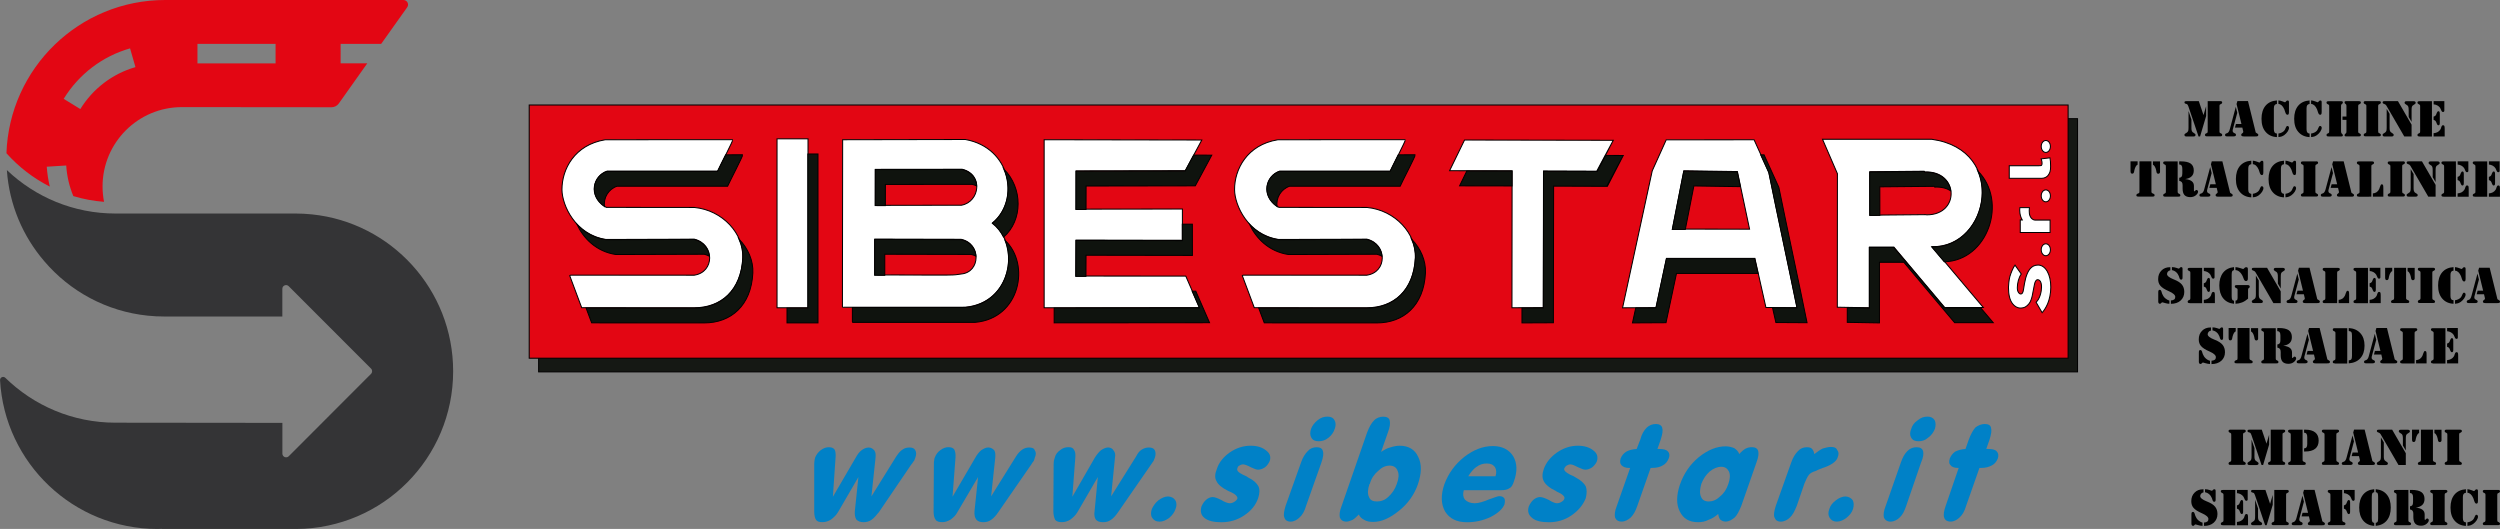 <?xml version="1.0" encoding="utf-8"?>
<!-- Generator: $$$/GeneralStr/196=Adobe Illustrator 27.6.0, SVG Export Plug-In . SVG Version: 6.00 Build 0)  -->
<svg version="1.1" id="Livello_1" xmlns="http://www.w3.org/2000/svg" xmlns:xlink="http://www.w3.org/1999/xlink" x="0px" y="0px"
	 viewBox="0 0 531.89 112.54" style="enable-background:new 0 0 531.89 112.54;" xml:space="preserve">
<rect x="0" y="0" width="531.89" height="112.54" fill="#808080" stroke="none"/>
<style type="text/css">
	.st0{fill:#E30613;}
	.st1{fill:#343436;}
	.st2{fill-rule:evenodd;clip-rule:evenodd;fill:#151814;}
	.st3{fill:none;stroke:#000000;stroke-width:0.216;stroke-miterlimit:22.926;}
	.st4{fill-rule:evenodd;clip-rule:evenodd;fill:#E30613;}
	.st5{fill:#FFFFFF;}
	.st6{fill-rule:evenodd;clip-rule:evenodd;fill:#FFFFFF;}
	.st7{fill-rule:evenodd;clip-rule:evenodd;fill:#0F130E;}
	.st8{fill-rule:evenodd;clip-rule:evenodd;fill:#0081C7;}
	.st9{fill-rule:evenodd;clip-rule:evenodd;}
</style>
<path class="st0" d="M58.63,13.49H42.01V9.33h16.62V13.49z M17.09,23.2l-3.54-2.17c3.22-5.24,8.24-9.06,14.12-10.74l1.15,3.99
	C23.94,15.68,19.77,18.86,17.09,23.2z M85.83,0H35.15C16.87,0,2,14.49,1.37,32.6c2.6,2.91,5.72,5.32,9.23,7.1
	c-0.34-1.38-0.55-2.8-0.65-4.23l4.14-0.26c0.14,2.26,0.66,4.46,1.51,6.51c2.09,0.64,4.29,1.05,6.54,1.22
	c-0.21-1.05-0.32-2.15-0.32-3.27c0-9.32,7.56-16.88,16.88-16.88c0.14,0,0.28,0,0.42,0.01c0.1-0.01,0.21-0.01,0.31-0.01l31.1,0.03
	c0.62,0,1.2-0.3,1.56-0.81l6.05-8.53h-5.67V9.33h8.63l5.52-7.76C87.1,0.91,86.64,0.01,85.83,0z"/>
<path class="st1" d="M96.41,78.98c0,18.46-14.9,33.45-33.36,33.56h-28.6l-0.01-0.03c-0.31,0.03-0.62,0.03-0.93,0.03
	c-17.89,0-32.51-14-33.5-31.65c-0.03-0.6,0.69-0.93,1.12-0.51c6.05,5.91,14.32,9.55,23.45,9.55l35.5,0.04v6.54
	c0,0.7,0.85,1.06,1.35,0.56l17.51-17.53c0.31-0.31,0.31-0.81,0-1.12L61.42,60.89c-0.5-0.5-1.35-0.15-1.35,0.56v5.89H34.92
	c-1.18,0-2.33-0.06-3.48-0.18c-8.78-0.9-16.57-5.19-21.99-11.55c-4.56-5.29-7.48-12.02-7.99-19.42c6.03,5.73,14.16,9.24,23.12,9.24
	h31.72h6.57c1.18,0,2.33,0.06,3.48,0.18C83.24,47.33,96.41,61.63,96.41,78.98"/>
<rect x="114.6" y="25.25" class="st2" width="327.41" height="53.87"/>
<rect x="114.6" y="25.25" class="st3" width="327.41" height="53.87"/>
<rect x="112.59" y="22.34" class="st4" width="327.41" height="53.87"/>
<rect x="112.59" y="22.34" class="st3" width="327.41" height="53.87"/>
<path class="st5" d="M435.26,29.89c-0.54,0-0.98,0.56-0.98,1.27c0,0.69,0.43,1.27,0.98,1.27s0.98-0.58,0.98-1.27
	C436.24,30.45,435.81,29.89,435.26,29.89z M436.14,33.58l-1.87,0.22c0.15,0.43,0.19,0.67,0.19,0.92c0,0.24-0.05,0.37-0.1,0.43
	c-0.06,0.08-0.14,0.11-0.58,0.11c-0.46,0-6.3,0-6.3,0v2.68c0,0,6.2,0,6.86,0c0.54,0,1.11-0.19,1.47-0.72
	c0.32-0.47,0.47-0.85,0.47-1.8C436.29,34.64,436.22,33.91,436.14,33.58z M435.26,40.4c-0.54,0-0.98,0.56-0.98,1.27
	c0,0.69,0.43,1.27,0.98,1.27s0.98-0.58,0.98-1.27C436.24,40.96,435.81,40.4,435.26,40.4z M431.77,44.17h-2.03
	c-0.02,0.13-0.04,0.35-0.04,0.53c0,0.93,0.26,1.61,0.54,2.09h-0.42v2.67h6.35v-2.64c0,0-2.49,0-3.22,0c-0.11,0-0.21-0.03-0.33-0.08
	c-0.4-0.19-0.58-0.48-0.72-0.79c-0.14-0.31-0.17-0.72-0.17-1.13C431.73,44.59,431.76,44.33,431.77,44.17z M435.26,51.87
	c-0.54,0-0.98,0.56-0.98,1.27c0,0.69,0.43,1.27,0.98,1.27s0.98-0.58,0.98-1.27C436.24,52.43,435.81,51.87,435.26,51.87z
	 M433.6,56.39c-1.51,0-2.2,1.29-2.63,2.8c-0.16,0.56-0.37,1.77-0.45,2.35c-0.11,0.84-0.35,1.01-0.58,1.01
	c-0.2,0-0.37-0.14-0.46-0.27c-0.26-0.39-0.28-0.69-0.28-1.12c0-0.84,0.28-2.11,0.84-2.86l-1.34-1.9c-0.4,0.51-0.87,1.69-1.09,2.44
	c-0.19,0.64-0.3,1.96-0.3,2.3c0,1.48,0.27,2.73,0.89,3.5c0.41,0.53,1,0.9,1.65,0.9c0.87,0,1.34-0.32,1.83-0.92
	c0.37-0.43,0.58-1.22,0.69-1.67c0.11-0.47,0.41-2.09,0.46-2.38c0.12-0.59,0.32-1.06,0.69-1.06c0.45,0,0.83,0.47,0.83,1.58
	c0,0.92-0.35,2.49-1.16,3.21l1.29,2.23c0.33-0.37,0.79-1.03,1.16-1.88c0.38-0.9,0.68-2.17,0.68-3.54
	C436.33,58.4,435.21,56.39,433.6,56.39z"/>
<path class="st3" d="M435.26,29.89c-0.54,0-0.98,0.56-0.98,1.27c0,0.69,0.43,1.27,0.98,1.27s0.98-0.58,0.98-1.27
	C436.24,30.45,435.81,29.89,435.26,29.89z M436.14,33.58l-1.87,0.22c0.15,0.43,0.19,0.67,0.19,0.92c0,0.24-0.05,0.37-0.1,0.43
	c-0.06,0.08-0.14,0.11-0.58,0.11c-0.46,0-6.3,0-6.3,0v2.68c0,0,6.2,0,6.86,0c0.54,0,1.11-0.19,1.47-0.72
	c0.32-0.47,0.47-0.85,0.47-1.8C436.29,34.64,436.22,33.91,436.14,33.58z M435.26,40.4c-0.54,0-0.98,0.56-0.98,1.27
	c0,0.69,0.43,1.27,0.98,1.27s0.98-0.58,0.98-1.27C436.24,40.96,435.81,40.4,435.26,40.4z M431.77,44.17h-2.03
	c-0.02,0.13-0.04,0.35-0.04,0.53c0,0.93,0.26,1.61,0.54,2.09h-0.42v2.67h6.35v-2.64c0,0-2.49,0-3.22,0c-0.11,0-0.21-0.03-0.33-0.08
	c-0.4-0.19-0.58-0.48-0.72-0.79c-0.14-0.31-0.17-0.72-0.17-1.13C431.73,44.59,431.76,44.33,431.77,44.17z M435.26,51.87
	c-0.54,0-0.98,0.56-0.98,1.27c0,0.69,0.43,1.27,0.98,1.27s0.98-0.58,0.98-1.27C436.24,52.43,435.81,51.87,435.26,51.87z
	 M433.6,56.39c-1.51,0-2.2,1.29-2.63,2.8c-0.16,0.56-0.37,1.77-0.45,2.35c-0.11,0.84-0.35,1.01-0.58,1.01
	c-0.2,0-0.37-0.14-0.46-0.27c-0.26-0.39-0.28-0.69-0.28-1.12c0-0.84,0.28-2.11,0.84-2.86l-1.34-1.9c-0.4,0.51-0.87,1.69-1.09,2.44
	c-0.19,0.64-0.3,1.96-0.3,2.3c0,1.48,0.27,2.73,0.89,3.5c0.41,0.53,1,0.9,1.65,0.9c0.87,0,1.34-0.32,1.83-0.92
	c0.37-0.43,0.58-1.22,0.69-1.67c0.11-0.47,0.41-2.09,0.46-2.38c0.12-0.59,0.32-1.06,0.69-1.06c0.45,0,0.83,0.47,0.83,1.58
	c0,0.92-0.35,2.49-1.16,3.21l1.29,2.23c0.33-0.37,0.79-1.03,1.16-1.88c0.38-0.9,0.68-2.17,0.68-3.54
	C436.33,58.4,435.21,56.39,433.6,56.39z"/>
<path class="st6" d="M409.92,45.71l-0.25-0.04l-11.84,0.11l-0.01-9.24l11.56-0.11l0.12,0.16C416.75,36.28,417.07,45.72,409.92,45.71
	z M358.26,36.34l-2.44,12.4l16.41,0.02l-2.59-12.26L358.26,36.34z M351.52,36.35l-6.31,29.14l7.13-0.04l2.23-10.48h18.79l2.35,10.45
	l6.63,0.04c-1.94-9.54-4.06-19.26-6-28.8l-3.15-6.92l-18.69,0.01L351.52,36.35z M204.56,43.66l-18.33,0.03l0.01-7.66l18.47-0.02
	C209.26,37.12,208.47,42.94,204.56,43.66z M204.53,58.29c-2.24,0.3,0.38,0.25-18.41,0.2l0-7.62l18.36,0.04
	C208.84,51.86,208.6,57.91,204.53,58.29z M205.36,65.36l-25.87,0.01c-0.3,0-0.13,0.11-0.26-0.17l0.05-35.47l26.12-0.05
	c9.72,1.75,11.66,12.95,5.77,17.75C217.27,52.22,215.24,64.5,205.36,65.36z M390.9,65.36l0.02-28.41l-3.17-7.32l23.28,0l0.01,0.01
	c16.26,2.3,12.2,23.12,0.01,22.84l10.91,12.94h-8.21l-10.81-12.84h-5.2v12.9L390.9,65.36z M339.73,36.39l3.5-6.54l-3.39,6.57
	l-11.43-0.04l-0.05,29.07l-6.68,0.03l0.03-29.14l-13.3-0.02l3.18-6.53l31.64,0.06L339.73,36.39z M264.31,58.65l2.55,6.82l23.96,0.01
	c5.65,0,9.99-3.66,10.33-10.63c0.24-5.05-4.25-10.13-10.3-10.71l-18.76-0.02c-3.97-2.43-2.78-6.71,0.17-7.71l23.53,0
	c0.41-0.93,3.34-6.55,3.21-6.69c-9.06,0.03-18.11-0.03-27.16,0.02c-6.5,1.07-9.21,6.27-9.18,10.63c0.02,3.28,2.84,9.6,9.37,10.58
	l18.81-0.06c4.34,1.1,4.32,7.01-0.04,7.66l-26.29-0.01c-0.2,0.13,0.07-0.06-0.12,0.05L264.31,58.65z M121.21,58.65l2.55,6.82
	l23.96,0.01c5.65,0,9.99-3.66,10.33-10.63c0.24-5.05-4.25-10.13-10.3-10.71l-18.76-0.02c-3.97-2.43-2.78-6.71,0.17-7.71l23.53,0
	c0.4-0.93,3.34-6.55,3.21-6.69c-9.06,0.03-18.11-0.03-27.16,0.02c-6.5,1.07-9.21,6.27-9.18,10.63c0.02,3.28,2.84,9.6,9.37,10.58
	l18.81-0.06c4.34,1.1,4.32,7.01-0.04,7.66l-26.29-0.01c-0.2,0.13,0.07-0.06-0.12,0.05L121.21,58.65z M255.21,65.45l-33.06,0.03
	l0-35.75l33.54,0.06l-3.51,6.53l-23.23,0.04l-0.01,8.14l22.62-0.03l0.01,6.65l-22.63-0.04l-0.03,7.65l23.37,0.01L255.21,65.45z
	 M165.32,29.54h6.59v35.94h-6.59V29.54z"/>
<path class="st3" d="M409.92,45.71l-0.25-0.04l-11.84,0.11l-0.01-9.24l11.56-0.11l0.12,0.16C416.75,36.28,417.07,45.72,409.92,45.71
	z M358.26,36.34l-2.44,12.4l16.41,0.02l-2.59-12.26L358.26,36.34z M351.52,36.35l-6.31,29.14l7.13-0.04l2.23-10.48h18.79l2.35,10.45
	l6.63,0.04c-1.94-9.54-4.06-19.26-6-28.8l-3.15-6.92l-18.69,0.01L351.52,36.35z M204.56,43.66l-18.33,0.03l0.01-7.66l18.47-0.02
	C209.26,37.12,208.47,42.94,204.56,43.66z M204.53,58.29c-2.24,0.3,0.38,0.25-18.41,0.2l0-7.62l18.36,0.04
	C208.84,51.86,208.6,57.91,204.53,58.29z M205.36,65.36l-25.87,0.01c-0.3,0-0.13,0.11-0.26-0.17l0.05-35.47l26.12-0.05
	c9.72,1.75,11.66,12.95,5.77,17.75C217.27,52.22,215.24,64.5,205.36,65.36z M390.9,65.36l0.02-28.41l-3.17-7.32l23.28,0l0.01,0.01
	c16.26,2.3,12.2,23.12,0.01,22.84l10.91,12.94h-8.21l-10.81-12.84h-5.2v12.9L390.9,65.36z M339.73,36.39l3.5-6.54l-3.39,6.57
	l-11.43-0.04l-0.05,29.07l-6.68,0.03l0.03-29.14l-13.3-0.02l3.18-6.53l31.64,0.06L339.73,36.39z M264.31,58.65l2.55,6.82l23.96,0.01
	c5.65,0,9.99-3.66,10.33-10.63c0.24-5.05-4.25-10.13-10.3-10.71l-18.76-0.02c-3.97-2.43-2.78-6.71,0.17-7.71l23.53,0
	c0.41-0.93,3.34-6.55,3.21-6.69c-9.06,0.03-18.11-0.03-27.16,0.02c-6.5,1.07-9.21,6.27-9.18,10.63c0.02,3.28,2.84,9.6,9.37,10.58
	l18.81-0.06c4.34,1.1,4.32,7.01-0.04,7.66l-26.29-0.01c-0.2,0.13,0.07-0.06-0.12,0.05L264.31,58.65z M121.21,58.65l2.55,6.82
	l23.96,0.01c5.65,0,9.99-3.66,10.33-10.63c0.24-5.05-4.25-10.13-10.3-10.71l-18.76-0.02c-3.97-2.43-2.78-6.71,0.17-7.71l23.53,0
	c0.4-0.93,3.34-6.55,3.21-6.69c-9.06,0.03-18.11-0.03-27.16,0.02c-6.5,1.07-9.21,6.27-9.18,10.63c0.02,3.28,2.84,9.6,9.37,10.58
	l18.81-0.06c4.34,1.1,4.32,7.01-0.04,7.66l-26.29-0.01c-0.2,0.13,0.07-0.06-0.12,0.05L121.21,58.65z M255.21,65.45l-33.06,0.03
	l0-35.75l33.54,0.06l-3.51,6.53l-23.23,0.04l-0.01,8.14l22.62-0.03l0.01,6.65l-22.63-0.04l-0.03,7.65l23.37,0.01L255.21,65.45z
	 M165.32,29.54h6.59v35.94h-6.59V29.54z"/>
<path class="st7" d="M399.95,45.82l-0.01-6.07l11.56-0.11l0.12,0.16c1.39-0.06,2.53,0.24,3.4,0.77c-0.34-2.12-2.21-4.06-5.55-3.92
	l-0.12-0.16l-11.56,0.11l0.01,9.24L399.95,45.82z M360.38,39.56l-1.82,9.25l-2.77,0l2.44-12.4l11.38,0.17l0.66,3.13L360.38,39.56z
	 M377.12,65.48l0.71,3.14l6.63,0.04c-1.94-9.54-4.06-19.26-6-28.8l-3.15-6.92l-0.71,0l1.72,3.77c1.94,9.54,4.06,19.26,6,28.8
	L377.12,65.48z M348.01,65.53l-0.69,3.17l7.13-0.04l2.23-10.48h17.35l-0.71-3.15h-18.79l-2.23,10.48L348.01,65.53z M188.36,43.75
	l0.01-4.51l18.47-0.02c0.35,0.09,0.66,0.2,0.95,0.33c-0.08-1.52-1.05-2.98-3.1-3.49l-18.47,0.02l-0.01,7.66L188.36,43.75z
	 M188.24,58.57l0-4.48l18.37,0.04c0.37,0.08,0.71,0.2,1.02,0.35c-0.13-1.55-1.16-3.07-3.17-3.5l-18.37-0.04l0,7.62L188.24,58.57z
	 M213.57,35.96c4.06,4.07,4.06,10.89-0.05,14.49c-0.57-1.13-1.36-2.15-2.39-2.95C214.5,44.76,215.31,39.93,213.57,35.96z
	 M207.48,68.58l-25.87,0.01c-0.3,0-0.13,0.11-0.26-0.17l0-2.98l23.98-0.01c7.9-0.69,10.78-8.69,8.49-14.3
	C219.26,56.19,217.05,67.74,207.48,68.58z M420.79,36.37c6.44,6.46,2.16,19.09-7.13,19.33l-2.66-3.15
	C419.27,52.74,423.8,43.23,420.79,36.37z M393.02,68.58l0-3.11l4.68,0.08v-12.9h5.2l10.81,12.85h7.7l2.66,3.15h-8.21L405.06,55.8
	h-5.2v12.9L393.02,68.58z M321.69,39.56l-11.15-0.02l1.53-3.15l9.62,0.01L321.69,39.56z M341.86,39.61l3.5-6.54l-3.39,6.57
	l-11.43-0.04l-0.05,29.07l-6.68,0.03l0-3.16l4.53-0.02l0.05-29.07l11.43,0.04l1.77-3.42l3.77,0.01L341.86,39.61z M265.86,47.78
	c1.36,2.84,4.03,5.73,8.27,6.37l18.81-0.06c0.39,0.1,0.75,0.24,1.07,0.41c-0.16-1.55-1.23-3.06-3.22-3.56L271.99,51
	C269.37,50.61,267.35,49.35,265.86,47.78z M271.71,43.96c-0.29-1.89,0.86-3.73,2.65-4.34l23.53,0c0.4-0.93,3.34-6.55,3.21-6.69
	c-1.2,0-2.41,0.01-3.61,0.01c-0.75,1.51-1.55,3.08-1.75,3.53l-23.53,0C269.37,37.44,268.16,41.5,271.71,43.96z M267.8,65.54
	l1.18,3.15l23.96,0.01c5.65,0,9.99-3.66,10.33-10.63c0.12-2.59-1-5.19-2.94-7.19c0.57,1.29,0.85,2.66,0.79,4.04
	c-0.34,6.97-4.67,10.63-10.33,10.63L267.8,65.54z M122.76,47.78c1.36,2.85,4.03,5.73,8.27,6.37l18.81-0.06
	c0.39,0.1,0.75,0.24,1.07,0.41c-0.16-1.55-1.24-3.06-3.22-3.56L128.89,51C126.27,50.61,124.25,49.35,122.76,47.78z M128.62,43.96
	c-0.29-1.89,0.85-3.73,2.65-4.34l23.53,0c0.41-0.93,3.34-6.55,3.21-6.69c-1.2,0-2.41,0.01-3.61,0.01c-0.75,1.51-1.55,3.08-1.75,3.53
	l-23.53,0C126.27,37.44,125.06,41.5,128.62,43.96z M124.7,65.54l1.18,3.15l23.96,0.01c5.65,0,9.99-3.66,10.33-10.63
	c0.12-2.59-1-5.19-2.93-7.19c0.57,1.29,0.85,2.66,0.79,4.04c-0.34,6.97-4.67,10.63-10.33,10.63L124.7,65.54z M251.54,47.69l2.14,0
	l0.01,6.65l-22.63-0.04l-0.02,4.5l-2.16,0l0.03-7.65l22.63,0.04L251.54,47.69z M253.97,33l3.84,0.01l-3.51,6.53l-23.23,0.04
	l-0.01,4.99l-2.15,0l0.01-8.14l23.23-0.04L253.97,33z M257.34,68.66l-33.06,0.03v-3.15l30.91-0.03l-1.55-3.56l0.77,0L257.34,68.66z
	 M171.88,32.76h2.15V68.7h-6.59v-3.15h4.44V32.76z"/>
<path class="st3" d="M399.95,45.82l-0.01-6.07l11.56-0.11l0.12,0.16c1.39-0.06,2.53,0.24,3.4,0.77c-0.34-2.12-2.21-4.06-5.55-3.92
	l-0.12-0.16l-11.56,0.11l0.01,9.24L399.95,45.82z M360.38,39.56l-1.82,9.25l-2.77,0l2.44-12.4l11.38,0.17l0.66,3.13L360.38,39.56z
	 M377.12,65.48l0.71,3.14l6.63,0.04c-1.94-9.54-4.06-19.26-6-28.8l-3.15-6.92l-0.71,0l1.72,3.77c1.94,9.54,4.06,19.26,6,28.8
	L377.12,65.48z M348.01,65.53l-0.69,3.17l7.13-0.04l2.23-10.48h17.35l-0.71-3.15h-18.79l-2.23,10.48L348.01,65.53z M188.36,43.75
	l0.01-4.51l18.47-0.02c0.35,0.09,0.66,0.2,0.95,0.33c-0.08-1.52-1.05-2.98-3.1-3.49l-18.47,0.02l-0.01,7.66L188.36,43.75z
	 M188.24,58.57l0-4.48l18.37,0.04c0.37,0.08,0.71,0.2,1.02,0.35c-0.13-1.55-1.16-3.07-3.17-3.5l-18.37-0.04l0,7.62L188.24,58.57z
	 M213.57,35.96c4.06,4.07,4.06,10.89-0.05,14.49c-0.57-1.13-1.36-2.15-2.39-2.95C214.5,44.76,215.31,39.93,213.57,35.96z
	 M207.48,68.58l-25.87,0.01c-0.3,0-0.13,0.11-0.26-0.17l0-2.98l23.98-0.01c7.9-0.69,10.78-8.69,8.49-14.3
	C219.26,56.19,217.05,67.74,207.48,68.58z M420.79,36.37c6.44,6.46,2.16,19.09-7.13,19.33l-2.66-3.15
	C419.27,52.74,423.8,43.23,420.79,36.37z M393.02,68.58l0-3.11l4.68,0.08v-12.9h5.2l10.81,12.85h7.7l2.66,3.15h-8.21L405.06,55.8
	h-5.2v12.9L393.02,68.58z M321.69,39.56l-11.15-0.02l1.53-3.15l9.62,0.01L321.69,39.56z M341.86,39.61l3.5-6.54l-3.39,6.57
	l-11.43-0.04l-0.05,29.07l-6.68,0.03l0-3.16l4.53-0.02l0.05-29.07l11.43,0.04l1.77-3.42l3.77,0.01L341.86,39.61z M265.86,47.78
	c1.36,2.84,4.03,5.73,8.27,6.37l18.81-0.06c0.39,0.1,0.75,0.24,1.07,0.41c-0.16-1.55-1.23-3.06-3.22-3.56L271.99,51
	C269.37,50.61,267.35,49.35,265.86,47.78z M271.71,43.96c-0.29-1.89,0.86-3.73,2.65-4.34l23.53,0c0.4-0.93,3.34-6.55,3.21-6.69
	c-1.2,0-2.41,0.01-3.61,0.01c-0.75,1.51-1.55,3.08-1.75,3.53l-23.53,0C269.37,37.44,268.16,41.5,271.71,43.96z M267.8,65.54
	l1.18,3.15l23.96,0.01c5.65,0,9.99-3.66,10.33-10.63c0.12-2.59-1-5.19-2.94-7.19c0.57,1.29,0.85,2.66,0.79,4.04
	c-0.34,6.97-4.67,10.63-10.33,10.63L267.8,65.54z M122.76,47.78c1.36,2.85,4.03,5.73,8.27,6.37l18.81-0.06
	c0.39,0.1,0.75,0.24,1.07,0.41c-0.16-1.55-1.24-3.06-3.22-3.56L128.89,51C126.27,50.61,124.25,49.35,122.76,47.78z M128.62,43.96
	c-0.29-1.89,0.85-3.73,2.65-4.34l23.53,0c0.41-0.93,3.34-6.55,3.21-6.69c-1.2,0-2.41,0.01-3.61,0.01c-0.75,1.51-1.55,3.08-1.75,3.53
	l-23.53,0C126.27,37.44,125.06,41.5,128.62,43.96z M124.7,65.54l1.18,3.15l23.96,0.01c5.65,0,9.99-3.66,10.33-10.63
	c0.12-2.59-1-5.19-2.93-7.19c0.57,1.29,0.85,2.66,0.79,4.04c-0.34,6.97-4.67,10.63-10.33,10.63L124.7,65.54z M251.54,47.69l2.14,0
	l0.01,6.65l-22.63-0.04l-0.02,4.5l-2.16,0l0.03-7.65l22.63,0.04L251.54,47.69z M253.97,33l3.84,0.01l-3.51,6.53l-23.23,0.04
	l-0.01,4.99l-2.15,0l0.01-8.14l23.23-0.04L253.97,33z M257.34,68.66l-33.06,0.03v-3.15l30.91-0.03l-1.55-3.56l0.77,0L257.34,68.66z
	 M171.88,32.76h2.15V68.7h-6.59v-3.15h4.44V32.76z"/>
<path class="st8" d="M190.69,97.1c0.44-0.63,0.82-1.14,1.33-1.45c0.44-0.32,0.95-0.44,1.45-0.44c0.63,0,1.01,0.13,1.26,0.57
	c0.25,0.44,0.25,0.95,0,1.64c-0.06,0.19-0.13,0.38-0.25,0.63c-0.19,0.13-0.32,0.51-0.63,0.82l-6.81,10.03
	c-0.63,0.76-1.13,1.39-1.64,1.7c-0.5,0.38-1.14,0.5-1.7,0.5c-0.63,0-1.14-0.19-1.51-0.57c-0.25-0.38-0.38-1.01-0.32-1.77l0.76-7.26
	l-4.29,7.38c-0.44,0.76-0.95,1.2-1.51,1.64c-0.57,0.38-1.2,0.57-1.83,0.57c-0.69,0-1.14-0.13-1.39-0.5
	c-0.25-0.38-0.38-1.01-0.38-1.83V98.68c0-0.31,0.06-0.5,0.06-0.69c0.06-0.25,0.06-0.44,0.13-0.63c0.25-0.63,0.69-1.2,1.2-1.58
	c0.57-0.44,1.14-0.63,1.7-0.63c0.63,0,0.95,0.13,1.26,0.51c0.19,0.38,0.25,1.01,0.19,1.7l-0.57,8.33l4.86-8.33
	c0.38-0.69,0.76-1.2,1.26-1.58c0.44-0.32,0.95-0.57,1.51-0.57c0.5,0,0.88,0.25,1.2,0.63c0.25,0.38,0.31,0.82,0.25,1.51l-0.88,8.26
	L190.69,97.1z"/>
<path class="st8" d="M216.17,97.1c0.38-0.63,0.88-1.14,1.32-1.45c0.51-0.32,0.95-0.44,1.45-0.44c0.57,0,1.07,0.13,1.2,0.57
	c0.32,0.44,0.32,0.95,0,1.64c0,0.19-0.13,0.38-0.19,0.63c-0.13,0.13-0.38,0.51-0.57,0.82l-6.94,10.03c-0.5,0.76-1.07,1.39-1.58,1.7
	c-0.5,0.38-1.07,0.5-1.7,0.5c-0.63,0-1.14-0.19-1.45-0.57c-0.31-0.38-0.44-1.01-0.38-1.77l0.76-7.26l-4.35,7.38
	c-0.38,0.76-0.88,1.2-1.45,1.64c-0.63,0.38-1.2,0.57-1.77,0.57c-0.69,0-1.2-0.13-1.45-0.5c-0.31-0.38-0.44-1.01-0.44-1.83
	l0.06-10.09c0-0.31,0-0.5,0.06-0.69c0-0.25,0.06-0.44,0.13-0.63c0.25-0.63,0.63-1.2,1.2-1.58c0.57-0.44,1.14-0.63,1.7-0.63
	c0.57,0,1.01,0.13,1.26,0.51c0.19,0.38,0.31,1.01,0.25,1.7l-0.63,8.33l4.86-8.33c0.38-0.69,0.82-1.2,1.26-1.58
	c0.51-0.32,1.01-0.57,1.45-0.57c0.57,0,1.01,0.25,1.33,0.63c0.19,0.38,0.25,0.82,0.19,1.51l-0.88,8.26L216.17,97.1z"/>
<path class="st8" d="M241.72,97.1c0.32-0.63,0.69-1.14,1.2-1.45c0.5-0.32,1.01-0.44,1.51-0.44c0.57,0,1.01,0.13,1.26,0.57
	c0.19,0.44,0.25,0.95,0,1.64c-0.06,0.19-0.19,0.38-0.25,0.63c-0.13,0.13-0.32,0.51-0.57,0.82l-6.94,10.03
	c-0.51,0.76-1.07,1.39-1.58,1.7c-0.5,0.38-1.07,0.5-1.7,0.5c-0.69,0-1.2-0.19-1.52-0.57c-0.25-0.38-0.38-1.01-0.25-1.77l0.69-7.26
	l-4.29,7.38c-0.44,0.76-0.95,1.2-1.51,1.64c-0.57,0.38-1.2,0.57-1.83,0.57c-0.69,0-1.14-0.13-1.45-0.5
	c-0.19-0.38-0.38-1.01-0.38-1.83l0.06-10.09c0-0.31,0.06-0.5,0.06-0.69c0.06-0.25,0.13-0.44,0.19-0.63c0.13-0.63,0.57-1.2,1.14-1.58
	c0.51-0.44,1.07-0.63,1.77-0.63c0.57,0,0.95,0.13,1.14,0.51c0.31,0.38,0.38,1.01,0.31,1.7l-0.63,8.33l4.79-8.33
	c0.44-0.69,0.88-1.2,1.32-1.58c0.5-0.32,1.01-0.57,1.51-0.57c0.5,0,0.95,0.25,1.14,0.63c0.32,0.38,0.44,0.82,0.31,1.51l-0.82,8.26
	L241.72,97.1z"/>
<path class="st8" d="M245.07,108.27c0.32-0.69,0.76-1.32,1.39-1.83c0.69-0.51,1.39-0.82,2.08-0.82c0.69,0.06,1.2,0.31,1.51,0.82
	c0.32,0.5,0.32,1.14,0.06,1.83c-0.25,0.76-0.69,1.32-1.32,1.89c-0.69,0.51-1.39,0.82-2.08,0.82c-0.76,0-1.26-0.31-1.58-0.82
	C244.81,109.66,244.81,109.02,245.07,108.27L245.07,108.27z"/>
<path class="st8" d="M259.83,111.11c-1.51,0-2.71-0.25-3.53-0.88c-0.82-0.63-0.95-1.45-0.69-2.46c0.25-0.57,0.57-1.07,1.01-1.45
	c0.44-0.38,0.95-0.57,1.39-0.57c0.44,0,1.07,0.25,1.83,0.63c0.69,0.44,1.39,0.69,1.83,0.69c0.32,0,0.69-0.13,0.95-0.32
	c0.25-0.13,0.5-0.38,0.63-0.63c0.13-0.44-0.38-1.01-1.58-1.51l-0.31-0.13c-1.39-0.69-2.21-1.39-2.52-2.08
	c-0.44-0.69-0.38-1.58,0.06-2.65c0.44-1.39,1.39-2.52,2.71-3.47c1.39-0.95,2.84-1.45,4.48-1.45c1.45,0,2.52,0.38,3.28,1.01
	c0.82,0.63,1.07,1.33,0.76,2.27c-0.25,0.5-0.5,0.95-1.01,1.32c-0.5,0.32-0.95,0.5-1.45,0.5c-0.38,0-0.82-0.19-1.51-0.5
	c-0.69-0.38-1.32-0.63-1.7-0.63c-0.32,0-0.57,0.13-0.76,0.25c-0.32,0.13-0.38,0.38-0.44,0.57c-0.19,0.5,0.19,0.88,1.2,1.39
	c0.44,0.19,0.88,0.38,1.07,0.57c1.2,0.57,1.83,1.2,2.21,1.89c0.32,0.69,0.25,1.51-0.06,2.52c-0.5,1.45-1.45,2.65-2.96,3.66
	C263.23,110.66,261.59,111.11,259.83,111.11"/>
<path class="st8" d="M277.87,107.64c-0.31,1.14-0.82,1.96-1.39,2.46c-0.5,0.5-1.2,0.88-1.89,0.88c-0.76,0-1.2-0.38-1.33-0.88
	c-0.25-0.51-0.06-1.39,0.25-2.46l3.28-9.21c0.38-1.13,0.88-1.89,1.45-2.46c0.5-0.57,1.14-0.82,1.89-0.82c0.69,0,1.2,0.25,1.32,0.82
	c0.19,0.57,0.06,1.32-0.32,2.46L277.87,107.64z M278.94,91.23c0.25-0.69,0.76-1.32,1.39-1.83c0.69-0.57,1.39-0.76,2.08-0.76
	c0.69,0,1.2,0.19,1.51,0.76c0.31,0.5,0.31,1.14,0.06,1.83c-0.25,0.76-0.69,1.39-1.32,1.89c-0.69,0.57-1.39,0.76-2.08,0.76
	c-0.76,0-1.26-0.19-1.58-0.76C278.69,92.62,278.69,91.99,278.94,91.23L278.94,91.23z"/>
<path class="st8" d="M293.83,96.16c0.63-0.44,1.32-0.82,1.89-0.95c0.76-0.25,1.45-0.38,2.08-0.38c1.89,0,3.22,0.82,3.91,2.33
	c0.82,1.58,0.76,3.53-0.06,5.93c-0.76,2.14-2.08,4.04-3.97,5.55c-1.96,1.58-3.72,2.4-5.55,2.4c-0.76,0-1.39-0.13-1.89-0.44
	c-0.5-0.25-0.95-0.63-1.14-1.14c-0.5,0.5-0.88,0.88-1.32,1.14c-0.5,0.19-0.88,0.38-1.33,0.38c-0.76,0-1.2-0.38-1.39-0.88
	c-0.13-0.51-0.06-1.39,0.38-2.46l5.43-15.65c0.44-1.14,0.88-1.96,1.45-2.52c0.51-0.57,1.26-0.82,1.96-0.82
	c0.76,0,1.26,0.25,1.39,0.82c0.13,0.57,0.06,1.39-0.38,2.52L293.83,96.16z M291.37,102.97c-0.38,1.14-0.44,2.08-0.13,2.71
	c0.25,0.76,0.88,1.01,1.7,1.01c0.82,0,1.7-0.25,2.46-1.01c0.76-0.69,1.39-1.58,1.77-2.71c0.44-1.2,0.5-2.08,0.19-2.77
	c-0.25-0.76-0.88-1.14-1.7-1.14c-0.88,0-1.7,0.38-2.46,1.14c-0.82,0.69-1.45,1.58-1.77,2.77L291.37,102.97z"/>
<path class="st8" d="M311.43,104.29c-0.25,0.88-0.13,1.52,0.25,2.02c0.44,0.44,1.14,0.76,2.08,0.76c0.82,0,1.83-0.32,3.03-0.82
	c1.26-0.44,1.89-0.69,2.15-0.69c0.57,0,0.88,0.13,1.14,0.5c0.13,0.32,0.13,0.69,0,1.26c-0.38,0.95-1.33,1.83-2.9,2.65
	c-1.58,0.76-3.28,1.14-5.05,1.14c-2.21,0-3.72-0.76-4.67-2.27c-0.88-1.52-0.95-3.47-0.19-5.74c0.88-2.4,2.27-4.29,4.23-5.87
	c1.96-1.51,3.97-2.33,6.12-2.33c1.96,0,3.47,0.76,4.35,2.21c0.82,1.45,0.88,3.22,0.13,5.3c-0.25,0.76-0.51,1.26-0.95,1.45
	c-0.38,0.31-1.01,0.44-1.89,0.44L311.43,104.29z M312.38,101.33h5.8c0.25-0.76,0.19-1.45-0.13-1.96c-0.44-0.57-0.95-0.76-1.77-0.76
	c-0.69,0-1.45,0.19-2.21,0.76C313.45,99.81,312.88,100.51,312.38,101.33z"/>
<path class="st8" d="M329.54,111.11c-1.51,0-2.78-0.25-3.53-0.88c-0.82-0.63-1.07-1.45-0.76-2.46c0.25-0.57,0.57-1.07,1.01-1.45
	c0.44-0.38,0.95-0.57,1.39-0.57s1.14,0.25,1.89,0.63c0.69,0.44,1.33,0.69,1.7,0.69c0.38,0,0.76-0.13,1.01-0.32
	c0.25-0.13,0.51-0.38,0.57-0.63c0.19-0.44-0.38-1.01-1.58-1.51l-0.19-0.13c-1.45-0.69-2.21-1.39-2.59-2.08
	c-0.38-0.69-0.38-1.58,0-2.65c0.5-1.39,1.45-2.52,2.78-3.47c1.39-0.95,2.84-1.45,4.48-1.45c1.39,0,2.52,0.38,3.28,1.01
	c0.82,0.63,1.01,1.33,0.76,2.27c-0.19,0.5-0.57,0.95-1.01,1.32c-0.5,0.32-0.95,0.5-1.45,0.5c-0.38,0-0.82-0.19-1.51-0.5
	c-0.76-0.38-1.26-0.63-1.7-0.63c-0.25,0-0.57,0.13-0.76,0.25c-0.25,0.13-0.38,0.38-0.5,0.57c-0.19,0.5,0.31,0.88,1.26,1.39
	c0.51,0.19,0.88,0.38,1.14,0.57c1.07,0.57,1.77,1.2,2.15,1.89c0.25,0.69,0.25,1.51,0,2.52c-0.57,1.45-1.58,2.65-3.03,3.66
	C332.88,110.66,331.24,111.11,329.54,111.11L329.54,111.11z"/>
<path class="st8" d="M346.82,99.56h-0.19c-0.76,0-1.26-0.19-1.64-0.57c-0.32-0.32-0.38-0.82-0.19-1.45c0.25-0.63,0.63-1.07,1.2-1.45
	c0.57-0.32,1.32-0.51,2.21-0.57l0.76-1.96c0.32-1.2,0.76-1.96,1.39-2.59c0.57-0.5,1.14-0.76,1.96-0.76c0.69,0,1.13,0.25,1.32,0.76
	c0.19,0.63,0.06,1.39-0.32,2.59l-0.69,1.96h0.32c0.95,0,1.51,0.13,1.89,0.5c0.38,0.38,0.44,0.88,0.19,1.51
	c-0.25,0.63-0.63,1.14-1.2,1.45c-0.57,0.38-1.39,0.57-2.33,0.57l-0.31,0l-2.84,8.08c-0.38,1.14-0.88,1.96-1.39,2.46
	c-0.57,0.5-1.2,0.88-1.96,0.88c-0.76,0-1.2-0.38-1.39-0.88c-0.13-0.51-0.06-1.39,0.38-2.46L346.82,99.56z"/>
<path class="st8" d="M361.96,102.97c-0.32,1.14-0.38,2.02-0.06,2.71c0.25,0.69,0.82,1.01,1.64,1.01c0.82,0,1.64-0.31,2.4-1.07
	c0.82-0.63,1.39-1.51,1.77-2.65c0.38-1.07,0.44-1.96,0.13-2.65c-0.31-0.63-0.82-1.01-1.64-1.01c-0.82,0-1.7,0.38-2.46,1.01
	C362.97,101.01,362.4,101.83,361.96,102.97 M365.56,109.34c-0.63,0.57-1.32,1.01-2.08,1.26c-0.69,0.38-1.45,0.5-2.21,0.5
	c-1.89,0-3.15-0.76-3.91-2.33c-0.76-1.51-0.69-3.47,0.06-5.68c0.82-2.34,2.15-4.29,3.98-5.8c1.96-1.58,3.85-2.33,5.74-2.33
	c0.76,0,1.32,0.19,1.83,0.38c0.44,0.31,0.88,0.69,1.07,1.26c0.44-0.5,0.88-0.88,1.32-1.14c0.51-0.25,0.88-0.32,1.39-0.32
	c0.69,0,1.14,0.25,1.32,0.82c0.13,0.5,0.06,1.32-0.38,2.46l-3.22,9.21c-0.44,1.07-0.88,1.96-1.39,2.46c-0.63,0.5-1.2,0.88-1.96,0.88
	c-0.5,0-0.82-0.19-1.14-0.44C365.81,110.29,365.62,109.91,365.56,109.34z"/>
<path class="st8" d="M377.8,107.64l3.28-9.21c0.38-1.13,0.88-1.89,1.45-2.46c0.51-0.57,1.14-0.82,1.89-0.82
	c0.44,0,0.82,0.06,1.07,0.32c0.25,0.25,0.44,0.63,0.51,1.14c0.69-0.5,1.26-0.95,1.83-1.2c0.69-0.19,1.2-0.32,1.7-0.32
	c0.63,0,1.14,0.13,1.32,0.63c0.38,0.44,0.38,0.95,0.13,1.58c-0.25,0.88-1.39,1.7-3.22,2.27c-0.63,0.25-1.14,0.44-1.45,0.63
	c-0.69,0.19-1.2,0.5-1.45,0.82c-0.31,0.38-0.57,0.95-0.95,1.83l-1.64,4.79c-0.44,1.07-0.88,1.96-1.45,2.46
	c-0.5,0.5-1.2,0.88-1.96,0.88c-0.76,0-1.14-0.38-1.32-0.88C377.29,109.59,377.48,108.71,377.8,107.64L377.8,107.64z"/>
<path class="st8" d="M389.21,108.27c0.19-0.69,0.69-1.32,1.39-1.83c0.63-0.51,1.39-0.82,2.08-0.82c0.63,0.06,1.14,0.31,1.51,0.82
	c0.25,0.5,0.25,1.14,0.06,1.83c-0.25,0.76-0.69,1.32-1.39,1.89c-0.63,0.51-1.39,0.82-2.08,0.82c-0.69,0-1.2-0.31-1.51-0.82
	C388.96,109.66,388.9,109.02,389.21,108.27"/>
<path class="st8" d="M405.55,107.64c-0.38,1.14-0.82,1.96-1.39,2.46c-0.5,0.5-1.2,0.88-1.96,0.88c-0.69,0-1.2-0.38-1.39-0.88
	c-0.13-0.51-0.06-1.39,0.38-2.46l3.22-9.21c0.38-1.13,0.82-1.89,1.39-2.46c0.57-0.57,1.2-0.82,1.96-0.82c0.76,0,1.2,0.25,1.39,0.82
	c0.13,0.57,0.06,1.32-0.44,2.46L405.55,107.64z M406.63,91.23c0.19-0.69,0.63-1.32,1.39-1.83c0.7-0.57,1.33-0.76,2.08-0.76
	c0.63,0,1.14,0.19,1.51,0.76c0.25,0.5,0.25,1.14,0.06,1.83c-0.31,0.76-0.76,1.39-1.45,1.89c-0.63,0.57-1.32,0.76-2.02,0.76
	c-0.76,0-1.26-0.19-1.58-0.76C406.31,92.62,406.31,91.99,406.63,91.23L406.63,91.23z"/>
<path class="st8" d="M416.72,99.56h-0.06c-0.82,0-1.39-0.19-1.64-0.57c-0.38-0.32-0.38-0.82-0.19-1.45
	c0.25-0.63,0.63-1.07,1.13-1.45c0.63-0.32,1.33-0.51,2.21-0.57l0.69-1.96c0.44-1.2,0.88-1.96,1.39-2.59
	c0.63-0.5,1.32-0.76,2.02-0.76c0.76,0,1.2,0.25,1.32,0.76c0.19,0.63,0.06,1.39-0.31,2.59l-0.69,1.96h0.38c0.88,0,1.51,0.13,1.83,0.5
	c0.38,0.38,0.44,0.88,0.25,1.51c-0.25,0.63-0.63,1.14-1.2,1.45c-0.69,0.38-1.39,0.57-2.27,0.57l-0.44,0l-2.84,8.08
	c-0.32,1.14-0.82,1.96-1.39,2.46c-0.5,0.5-1.2,0.88-1.89,0.88c-0.82,0-1.26-0.38-1.39-0.88c-0.19-0.51-0.06-1.39,0.32-2.46
	L416.72,99.56z"/>
<path class="st9" d="M465.63,23.64l0.61,1.8v1.84c0,0.19,0.02,0.36,0.06,0.5c0.04,0.13,0.11,0.25,0.19,0.33
	c0.06,0.06,0.18,0.15,0.36,0.25c0.17,0.1,0.26,0.2,0.26,0.33c0,0.12-0.03,0.2-0.11,0.26c-0.07,0.05-0.18,0.09-0.34,0.09h-1.46
	c-0.16,0-0.27-0.03-0.34-0.09c-0.07-0.05-0.11-0.14-0.11-0.26c0-0.13,0.09-0.23,0.27-0.33c0.17-0.1,0.3-0.18,0.36-0.25
	c0.09-0.1,0.15-0.2,0.19-0.33c0.03-0.14,0.05-0.38,0.05-0.73V23.64z M468.08,29.03h-0.33l-2.1-6.22c-0.01-0.03-0.03-0.09-0.05-0.15
	c-0.09-0.28-0.2-0.46-0.35-0.52c-0.04-0.02-0.11-0.04-0.2-0.06c-0.19-0.04-0.29-0.14-0.29-0.29c0-0.1,0.03-0.17,0.09-0.21
	c0.06-0.04,0.17-0.06,0.32-0.06h2.64l1,2.97l0.56-1.9v2.1L468.08,29.03z M469.7,21.51h2.63c0.16,0,0.28,0.02,0.35,0.07
	c0.06,0.04,0.1,0.12,0.1,0.23c0,0.15-0.09,0.26-0.27,0.34c-0.05,0.01-0.09,0.03-0.11,0.04c-0.07,0.03-0.13,0.07-0.15,0.13
	c-0.03,0.04-0.04,0.14-0.04,0.28v0.15v5.2c0,0.12,0.01,0.2,0.04,0.24c0.02,0.05,0.07,0.1,0.15,0.14c0.02,0.01,0.05,0.02,0.11,0.04
	c0.18,0.07,0.27,0.19,0.27,0.34c0,0.12-0.03,0.19-0.1,0.23c-0.07,0.05-0.19,0.07-0.35,0.07h-2.75c-0.17,0-0.29-0.02-0.35-0.07
	c-0.07-0.04-0.11-0.13-0.11-0.23c0-0.15,0.09-0.27,0.27-0.34c0.05-0.02,0.08-0.03,0.11-0.04c0.09-0.04,0.14-0.09,0.16-0.15
	c0.03-0.05,0.04-0.16,0.04-0.32v-0.09V21.51z"/>
<path class="st9" d="M475.99,24.01l-0.93,3.47c-0.02,0.05-0.03,0.11-0.04,0.16c0,0.05-0.01,0.11-0.01,0.16
	c0,0.11,0.03,0.21,0.07,0.3c0.05,0.07,0.13,0.14,0.22,0.19c0.04,0.02,0.09,0.04,0.15,0.06c0.18,0.07,0.27,0.19,0.27,0.34
	c0,0.12-0.04,0.19-0.13,0.24c-0.09,0.05-0.21,0.09-0.39,0.09h-1.31c-0.19,0-0.32-0.02-0.39-0.07c-0.07-0.04-0.11-0.13-0.11-0.24
	c0-0.16,0.11-0.28,0.32-0.34c0.09-0.03,0.15-0.05,0.19-0.07c0.12-0.06,0.21-0.16,0.29-0.29c0.09-0.12,0.15-0.29,0.21-0.51l1.28-4.76
	L475.99,24.01z M477.07,27.15h-1.57l0.21-0.77h1.17l-1.04-4.25l0.18-0.63h2.25l1.57,6.35c0.01,0.03,0.02,0.07,0.03,0.13
	c0.02,0.04,0.02,0.07,0.02,0.09c0,0.11,0.1,0.2,0.29,0.29c0.19,0.1,0.29,0.2,0.29,0.34c0,0.13-0.04,0.21-0.13,0.26
	c-0.07,0.05-0.23,0.07-0.48,0.07h-2.43c-0.22,0-0.37-0.03-0.47-0.09c-0.09-0.05-0.13-0.14-0.13-0.27c0-0.12,0.07-0.22,0.22-0.31
	c0.15-0.09,0.22-0.19,0.22-0.3c0-0.01,0-0.03-0.01-0.07c0-0.03-0.01-0.06-0.02-0.12L477.07,27.15z"/>
<path class="st9" d="M484.75,22.11v-0.75c0.29,0.02,0.58,0.1,0.87,0.21c0.29,0.13,0.46,0.19,0.51,0.19c0.07,0,0.16-0.06,0.24-0.19
	c0.09-0.13,0.19-0.19,0.33-0.19c0.11,0,0.18,0.03,0.22,0.08c0.05,0.05,0.07,0.16,0.07,0.33v0.05v1.98c0,0.21-0.03,0.36-0.07,0.46
	c-0.05,0.1-0.14,0.14-0.26,0.14c-0.19,0-0.35-0.19-0.46-0.56c-0.06-0.24-0.14-0.45-0.2-0.6c-0.16-0.36-0.34-0.64-0.56-0.84
	C485.24,22.24,485,22.13,484.75,22.11 M484.75,29.16v-0.75c0.27-0.04,0.5-0.11,0.72-0.22c0.21-0.11,0.39-0.23,0.52-0.39
	c0.12-0.14,0.21-0.34,0.32-0.61c0.1-0.27,0.21-0.39,0.35-0.39c0.11,0,0.18,0.03,0.24,0.11c0.06,0.07,0.1,0.17,0.1,0.29
	c0,0.22-0.1,0.49-0.29,0.79c-0.2,0.3-0.45,0.55-0.73,0.76c-0.18,0.12-0.36,0.21-0.56,0.29C485.21,29.1,484.99,29.14,484.75,29.16z
	 M484.43,28.42v0.75c-1.02-0.05-1.83-0.43-2.41-1.12c-0.59-0.68-0.87-1.61-0.87-2.78c0-1.17,0.29-2.1,0.86-2.78
	c0.58-0.68,1.38-1.05,2.42-1.12v0.75c-0.23,0.02-0.39,0.11-0.5,0.26c-0.1,0.15-0.15,0.37-0.15,0.68v4.43c0,0.31,0.05,0.53,0.15,0.68
	C484.03,28.31,484.19,28.4,484.43,28.42z"/>
<path class="st9" d="M491.7,22.11v-0.75c0.29,0.02,0.58,0.1,0.87,0.21c0.29,0.13,0.46,0.19,0.51,0.19c0.07,0,0.16-0.06,0.25-0.19
	c0.09-0.13,0.19-0.19,0.33-0.19c0.11,0,0.18,0.03,0.22,0.08c0.05,0.05,0.07,0.16,0.07,0.33v0.05v1.98c0,0.21-0.03,0.36-0.07,0.46
	c-0.05,0.1-0.14,0.14-0.26,0.14c-0.19,0-0.35-0.19-0.46-0.56c-0.06-0.24-0.14-0.45-0.2-0.6c-0.16-0.36-0.34-0.64-0.56-0.84
	C492.19,22.24,491.96,22.13,491.7,22.11 M491.7,29.16v-0.75c0.27-0.04,0.5-0.11,0.72-0.22c0.21-0.11,0.39-0.23,0.52-0.39
	c0.12-0.14,0.21-0.34,0.32-0.61c0.1-0.27,0.21-0.39,0.35-0.39c0.11,0,0.18,0.03,0.25,0.11c0.06,0.07,0.1,0.17,0.1,0.29
	c0,0.22-0.1,0.49-0.29,0.79c-0.2,0.3-0.45,0.55-0.73,0.76c-0.18,0.12-0.36,0.21-0.56,0.29C492.16,29.1,491.94,29.14,491.7,29.16z
	 M491.38,28.42v0.75c-1.02-0.05-1.83-0.43-2.41-1.12c-0.59-0.68-0.87-1.61-0.87-2.78c0-1.17,0.29-2.1,0.86-2.78
	c0.58-0.68,1.38-1.05,2.42-1.12v0.75c-0.23,0.02-0.39,0.11-0.5,0.26c-0.1,0.15-0.15,0.37-0.15,0.68v4.43c0,0.31,0.05,0.53,0.15,0.68
	C490.99,28.31,491.15,28.4,491.38,28.42z"/>
<path class="st9" d="M495.43,29.03c-0.17,0-0.28-0.02-0.35-0.07c-0.06-0.04-0.1-0.12-0.1-0.23c0-0.15,0.08-0.27,0.27-0.34
	c0.04-0.02,0.07-0.03,0.1-0.04c0.07-0.04,0.13-0.09,0.16-0.15c0.03-0.05,0.04-0.16,0.04-0.32v-0.09v-5.11
	c0-0.16-0.01-0.28-0.04-0.33c-0.03-0.05-0.09-0.1-0.16-0.14c-0.02-0.01-0.05-0.02-0.1-0.04c-0.18-0.07-0.27-0.19-0.27-0.34
	c0-0.12,0.03-0.19,0.1-0.23c0.07-0.05,0.18-0.07,0.35-0.07h2.66c0.13,0,0.22,0.02,0.28,0.06c0.05,0.03,0.09,0.11,0.09,0.2
	c0,0.13-0.06,0.23-0.19,0.33c-0.04,0.03-0.07,0.05-0.08,0.06c-0.04,0.04-0.07,0.09-0.1,0.14c-0.01,0.05-0.02,0.14-0.02,0.24v0.17
	v5.23c0,0.22,0.06,0.38,0.19,0.49c0.14,0.11,0.2,0.21,0.2,0.32c0,0.1-0.03,0.17-0.09,0.2c-0.05,0.04-0.15,0.06-0.28,0.06H495.43z
	 M498.38,24.8h0.84v-2.25c0-0.11-0.01-0.19-0.03-0.24c-0.01-0.05-0.04-0.1-0.09-0.14c-0.02-0.02-0.05-0.04-0.09-0.06
	c-0.13-0.1-0.19-0.2-0.19-0.33c0-0.1,0.02-0.17,0.07-0.2c0.06-0.04,0.15-0.06,0.29-0.06h2.66c0.16,0,0.28,0.02,0.34,0.07
	c0.06,0.04,0.11,0.12,0.11,0.23c0,0.15-0.1,0.26-0.27,0.34c-0.04,0.01-0.07,0.03-0.1,0.04c-0.09,0.04-0.14,0.09-0.16,0.14
	c-0.03,0.05-0.04,0.17-0.04,0.33v0.09v5.2c0,0.11,0.01,0.19,0.04,0.23c0.02,0.05,0.07,0.11,0.16,0.15c0.02,0.01,0.05,0.02,0.1,0.04
	c0.17,0.07,0.27,0.19,0.27,0.34c0,0.12-0.04,0.19-0.11,0.23c-0.06,0.05-0.18,0.07-0.34,0.07h-2.66c-0.14,0-0.22-0.02-0.29-0.06
	c-0.05-0.03-0.07-0.11-0.07-0.2c0-0.13,0.06-0.23,0.19-0.33c0.03-0.02,0.06-0.04,0.09-0.06c0.04-0.04,0.07-0.09,0.09-0.14
	c0.02-0.05,0.03-0.14,0.03-0.24v-0.17V25.5h-0.84V24.8z"/>
<path class="st9" d="M506.09,21.51c0.16,0,0.28,0.02,0.35,0.07c0.07,0.04,0.11,0.13,0.11,0.23c0,0.15-0.1,0.26-0.27,0.34
	c-0.05,0.01-0.09,0.03-0.11,0.04c-0.09,0.04-0.14,0.09-0.16,0.14c-0.03,0.05-0.04,0.17-0.04,0.33v0.09v5.13
	c0,0.14,0.01,0.23,0.03,0.29c0.02,0.04,0.05,0.09,0.11,0.13c0.03,0.01,0.07,0.03,0.14,0.05c0.19,0.1,0.3,0.21,0.3,0.36
	c0,0.11-0.03,0.19-0.11,0.23c-0.07,0.05-0.19,0.07-0.35,0.07h-2.75c-0.17,0-0.28-0.02-0.35-0.07c-0.06-0.04-0.1-0.12-0.1-0.23
	c0-0.15,0.09-0.27,0.27-0.34c0.04-0.02,0.07-0.03,0.1-0.04c0.07-0.04,0.13-0.09,0.16-0.15c0.03-0.05,0.04-0.16,0.04-0.32v-0.09
	v-5.11c0-0.16-0.01-0.28-0.04-0.33c-0.03-0.05-0.09-0.1-0.16-0.14c-0.02-0.01-0.05-0.02-0.1-0.04c-0.18-0.07-0.27-0.19-0.27-0.34
	c0-0.12,0.03-0.19,0.1-0.23c0.07-0.05,0.18-0.07,0.35-0.07H506.09z"/>
<path class="st9" d="M507.79,23.18l0.61,1.04v3.06c0,0.19,0.02,0.36,0.06,0.5c0.04,0.13,0.11,0.25,0.19,0.33
	c0.06,0.06,0.18,0.15,0.36,0.25c0.17,0.1,0.26,0.2,0.26,0.33c0,0.12-0.03,0.2-0.11,0.26c-0.07,0.05-0.18,0.09-0.34,0.09h-1.46
	c-0.16,0-0.27-0.03-0.34-0.09c-0.07-0.05-0.11-0.14-0.11-0.26c0-0.13,0.08-0.23,0.27-0.33c0.17-0.1,0.3-0.18,0.36-0.25
	c0.09-0.1,0.15-0.2,0.19-0.33c0.03-0.14,0.05-0.38,0.05-0.73V23.18z M513.07,25.92l-0.61-1.04v-1.38c0-0.34-0.02-0.57-0.06-0.71
	c-0.03-0.14-0.1-0.26-0.19-0.35c-0.06-0.06-0.19-0.15-0.36-0.24c-0.17-0.1-0.26-0.2-0.26-0.33c0-0.12,0.03-0.2,0.11-0.27
	c0.06-0.05,0.17-0.07,0.33-0.07h1.47c0.16,0,0.27,0.03,0.34,0.09c0.07,0.05,0.11,0.14,0.11,0.26c0,0.13-0.09,0.23-0.27,0.33
	c-0.18,0.1-0.3,0.18-0.36,0.24c-0.09,0.09-0.15,0.2-0.19,0.33c-0.03,0.13-0.05,0.37-0.05,0.73V25.92z M513.07,29.03h-1.55
	l-3.81-6.57c-0.1-0.17-0.26-0.29-0.47-0.35c-0.21-0.06-0.32-0.17-0.32-0.31c0-0.11,0.03-0.17,0.1-0.22
	c0.05-0.04,0.16-0.06,0.31-0.06h2.85l2.9,5.01V29.03z"/>
<path class="st9" d="M517.76,21.51h2.29v2c0,0.1-0.02,0.17-0.07,0.23c-0.05,0.05-0.13,0.09-0.22,0.09c-0.16,0-0.3-0.14-0.4-0.43
	c-0.07-0.19-0.14-0.33-0.2-0.43c-0.15-0.22-0.34-0.4-0.58-0.53c-0.24-0.14-0.51-0.21-0.81-0.24V21.51z M514.78,29.03
	c-0.17,0-0.28-0.02-0.35-0.07c-0.06-0.04-0.1-0.12-0.1-0.23c0-0.15,0.09-0.27,0.27-0.34c0.04-0.02,0.07-0.03,0.1-0.04
	c0.07-0.04,0.13-0.09,0.16-0.14c0.03-0.06,0.04-0.17,0.04-0.33v-0.09v-5.11c0-0.16-0.01-0.28-0.04-0.33
	c-0.03-0.05-0.09-0.1-0.16-0.14c-0.02-0.01-0.05-0.02-0.1-0.04c-0.18-0.09-0.27-0.19-0.27-0.34c0-0.12,0.03-0.19,0.1-0.23
	c0.07-0.05,0.18-0.07,0.35-0.07h2.63v7.52H514.78z M517.76,29.03v-0.69c0.34-0.03,0.63-0.11,0.86-0.24
	c0.24-0.13,0.44-0.32,0.59-0.56c0.06-0.1,0.12-0.23,0.17-0.44c0.1-0.31,0.22-0.46,0.38-0.46c0.14,0,0.23,0.05,0.29,0.15
	c0.05,0.11,0.07,0.32,0.07,0.63v1.62H517.76z M517.76,25.5v-0.69c0.16-0.04,0.28-0.11,0.35-0.17c0.09-0.06,0.15-0.16,0.2-0.28
	c0.03-0.09,0.09-0.2,0.13-0.34c0.1-0.23,0.2-0.36,0.35-0.36c0.11,0,0.18,0.04,0.22,0.13c0.05,0.09,0.07,0.23,0.07,0.45v1.89
	c0,0.19-0.02,0.33-0.07,0.4c-0.04,0.09-0.12,0.13-0.22,0.13c-0.15,0-0.27-0.13-0.35-0.36c-0.05-0.14-0.1-0.24-0.13-0.33
	c-0.05-0.13-0.12-0.21-0.2-0.29C518.02,25.61,517.91,25.54,517.76,25.5z"/>
<path class="st9" d="M453.28,34.32h1.51v0.71c-0.16,0.06-0.29,0.2-0.4,0.4c-0.12,0.2-0.21,0.46-0.29,0.79
	c-0.01,0.05-0.02,0.13-0.04,0.23c-0.05,0.33-0.18,0.5-0.4,0.5c-0.14,0-0.22-0.04-0.29-0.12c-0.05-0.09-0.09-0.23-0.09-0.45V34.32z
	 M459.56,34.32v2.25c0,0.12-0.03,0.21-0.11,0.29c-0.06,0.06-0.16,0.11-0.27,0.11c-0.22,0-0.36-0.17-0.4-0.5
	c-0.02-0.11-0.03-0.18-0.04-0.23c-0.07-0.33-0.17-0.59-0.29-0.79c-0.12-0.2-0.24-0.34-0.4-0.4v-0.71H459.56z M457.73,34.32v6.49
	c0,0.16,0.11,0.29,0.31,0.36l0.02,0.01c0.14,0.04,0.22,0.1,0.27,0.15c0.05,0.05,0.07,0.13,0.07,0.21c0,0.11-0.03,0.19-0.11,0.23
	c-0.07,0.04-0.22,0.06-0.43,0.06h-2.8c-0.2,0-0.35-0.02-0.43-0.06c-0.07-0.04-0.11-0.13-0.11-0.23c0-0.16,0.12-0.29,0.36-0.38
	c0.03-0.01,0.05-0.01,0.07-0.02c0.1-0.04,0.16-0.07,0.19-0.13c0.02-0.04,0.04-0.13,0.04-0.28V40.6v-6.27H457.73z"/>
<path class="st9" d="M463.63,37.83c0.23-0.02,0.4-0.1,0.51-0.24c0.11-0.15,0.16-0.38,0.16-0.7v-0.97c0-0.32-0.05-0.55-0.16-0.7
	c-0.11-0.15-0.28-0.22-0.51-0.24v-0.64c0.05,0,0.1-0.01,0.15-0.01c0.06,0,0.14,0,0.24,0c0.93,0,1.61,0.16,2.06,0.47
	c0.44,0.32,0.66,0.8,0.66,1.46c0,0.53-0.15,0.95-0.46,1.25c-0.31,0.31-0.77,0.5-1.38,0.59c0.63,0.06,1.09,0.21,1.4,0.45
	c0.31,0.23,0.47,0.58,0.47,1v0.96c0,0.07,0.01,0.12,0.02,0.15c0.02,0.04,0.04,0.05,0.09,0.05c0.03,0,0.09-0.05,0.17-0.15
	c0.09-0.11,0.17-0.15,0.26-0.15c0.09,0,0.16,0.03,0.23,0.11c0.07,0.06,0.11,0.15,0.11,0.23c0,0.28-0.16,0.55-0.49,0.81
	c-0.32,0.26-0.71,0.38-1.17,0.38c-0.55,0-0.97-0.15-1.24-0.45c-0.27-0.31-0.39-0.77-0.39-1.4v-0.65c0-0.3-0.05-0.52-0.16-0.67
	c-0.12-0.15-0.3-0.25-0.55-0.29V37.83z M463.43,41.84h-2.75c-0.17,0-0.28-0.02-0.35-0.07c-0.06-0.04-0.1-0.12-0.1-0.23
	c0-0.15,0.09-0.27,0.27-0.34c0.04-0.02,0.07-0.03,0.1-0.04c0.07-0.04,0.13-0.09,0.16-0.14c0.03-0.06,0.04-0.17,0.04-0.33V40.6v-5.11
	c0-0.16-0.01-0.28-0.04-0.33c-0.03-0.05-0.09-0.1-0.16-0.14c-0.02-0.01-0.05-0.02-0.1-0.04c-0.18-0.07-0.27-0.19-0.27-0.34
	c0-0.12,0.03-0.19,0.1-0.23c0.07-0.05,0.18-0.07,0.35-0.07h2.63v6.44c0,0.11,0.01,0.19,0.04,0.25c0.02,0.04,0.07,0.1,0.16,0.14
	c0.02,0.01,0.05,0.02,0.1,0.04c0.17,0.07,0.27,0.19,0.27,0.34c0,0.12-0.03,0.19-0.11,0.23C463.71,41.82,463.59,41.84,463.43,41.84z"
	/>
<path class="st9" d="M470.54,36.83l-0.93,3.47c-0.02,0.05-0.03,0.11-0.04,0.16c0,0.05-0.01,0.11-0.01,0.16
	c0,0.11,0.03,0.21,0.07,0.3c0.05,0.07,0.13,0.14,0.22,0.19c0.04,0.02,0.08,0.04,0.15,0.06c0.18,0.07,0.27,0.19,0.27,0.34
	c0,0.12-0.04,0.19-0.13,0.25c-0.09,0.05-0.21,0.08-0.39,0.08h-1.31c-0.19,0-0.32-0.02-0.39-0.07c-0.07-0.04-0.11-0.13-0.11-0.25
	c0-0.16,0.11-0.28,0.32-0.34c0.09-0.03,0.15-0.05,0.19-0.07c0.12-0.06,0.21-0.16,0.29-0.29c0.09-0.12,0.15-0.29,0.21-0.51l1.28-4.76
	L470.54,36.83z M471.62,39.97h-1.57l0.21-0.77h1.17l-1.04-4.25l0.18-0.63h2.25l1.57,6.35c0.01,0.03,0.02,0.07,0.03,0.13
	c0.02,0.04,0.02,0.07,0.02,0.09c0,0.11,0.1,0.2,0.29,0.29c0.19,0.1,0.29,0.2,0.29,0.34c0,0.13-0.04,0.21-0.13,0.26
	c-0.07,0.05-0.23,0.07-0.48,0.07h-2.43c-0.22,0-0.37-0.03-0.47-0.08c-0.09-0.05-0.13-0.14-0.13-0.27c0-0.12,0.07-0.22,0.22-0.31
	c0.15-0.09,0.22-0.19,0.22-0.3c0-0.01,0-0.03-0.01-0.07c0-0.03-0.01-0.06-0.02-0.12L471.62,39.97z"/>
<path class="st9" d="M479.3,34.93v-0.75c0.29,0.02,0.58,0.1,0.87,0.21c0.29,0.13,0.46,0.19,0.51,0.19c0.07,0,0.16-0.06,0.24-0.19
	c0.09-0.13,0.19-0.19,0.33-0.19c0.11,0,0.18,0.03,0.22,0.09c0.05,0.05,0.07,0.16,0.07,0.33v0.05v1.98c0,0.21-0.03,0.36-0.07,0.46
	c-0.05,0.1-0.14,0.14-0.26,0.14c-0.19,0-0.35-0.19-0.46-0.56c-0.06-0.24-0.14-0.45-0.2-0.6c-0.16-0.36-0.34-0.64-0.56-0.84
	C479.79,35.06,479.56,34.95,479.3,34.93 M479.3,41.98v-0.75c0.27-0.04,0.5-0.11,0.72-0.22c0.21-0.11,0.39-0.23,0.52-0.39
	c0.12-0.14,0.21-0.34,0.32-0.61c0.1-0.27,0.21-0.39,0.35-0.39c0.11,0,0.18,0.03,0.25,0.11c0.06,0.07,0.1,0.17,0.1,0.29
	c0,0.22-0.1,0.49-0.29,0.79c-0.2,0.3-0.45,0.55-0.73,0.76c-0.18,0.12-0.36,0.21-0.56,0.29C479.76,41.92,479.55,41.96,479.3,41.98z
	 M478.98,41.24v0.75c-1.02-0.05-1.83-0.43-2.41-1.12c-0.59-0.68-0.87-1.61-0.87-2.78s0.29-2.1,0.86-2.78
	c0.58-0.68,1.38-1.05,2.42-1.12v0.75c-0.23,0.02-0.39,0.11-0.5,0.26c-0.1,0.15-0.15,0.37-0.15,0.68v4.43c0,0.31,0.05,0.53,0.15,0.68
	C478.59,41.13,478.75,41.22,478.98,41.24z"/>
<path class="st9" d="M486.25,34.93v-0.75c0.29,0.02,0.58,0.1,0.87,0.21c0.29,0.13,0.46,0.19,0.51,0.19c0.07,0,0.16-0.06,0.25-0.19
	c0.08-0.13,0.19-0.19,0.33-0.19c0.11,0,0.18,0.03,0.22,0.09c0.05,0.05,0.07,0.16,0.07,0.33v0.05v1.98c0,0.21-0.03,0.36-0.07,0.46
	c-0.05,0.1-0.14,0.14-0.26,0.14c-0.19,0-0.35-0.19-0.46-0.56c-0.06-0.24-0.14-0.45-0.2-0.6c-0.16-0.36-0.34-0.64-0.56-0.84
	C486.74,35.06,486.51,34.95,486.25,34.93 M486.25,41.98v-0.75c0.27-0.04,0.5-0.11,0.72-0.22c0.21-0.11,0.39-0.23,0.52-0.39
	c0.12-0.14,0.21-0.34,0.32-0.61c0.1-0.27,0.21-0.39,0.35-0.39c0.11,0,0.18,0.03,0.24,0.11c0.06,0.07,0.1,0.17,0.1,0.29
	c0,0.22-0.1,0.49-0.29,0.79c-0.2,0.3-0.45,0.55-0.74,0.76c-0.18,0.12-0.36,0.21-0.56,0.29C486.71,41.92,486.5,41.96,486.25,41.98z
	 M485.93,41.24v0.75c-1.02-0.05-1.83-0.43-2.41-1.12c-0.59-0.68-0.87-1.61-0.87-2.78s0.29-2.1,0.86-2.78
	c0.58-0.68,1.38-1.05,2.42-1.12v0.75c-0.23,0.02-0.39,0.11-0.5,0.26c-0.1,0.15-0.15,0.37-0.15,0.68v4.43c0,0.31,0.05,0.53,0.15,0.68
	C485.54,41.13,485.7,41.22,485.93,41.24z"/>
<path class="st9" d="M492.73,34.32c0.16,0,0.28,0.02,0.35,0.07c0.07,0.04,0.11,0.13,0.11,0.23c0,0.15-0.1,0.26-0.27,0.34
	c-0.05,0.01-0.09,0.03-0.11,0.04c-0.09,0.04-0.14,0.08-0.16,0.14c-0.03,0.05-0.04,0.17-0.04,0.33v0.09v5.13
	c0,0.14,0.01,0.23,0.03,0.29c0.02,0.04,0.05,0.09,0.11,0.13c0.03,0.01,0.07,0.03,0.14,0.05c0.19,0.1,0.3,0.21,0.3,0.36
	c0,0.11-0.03,0.19-0.11,0.23c-0.07,0.05-0.19,0.07-0.35,0.07h-2.75c-0.17,0-0.28-0.02-0.35-0.07c-0.06-0.04-0.1-0.12-0.1-0.23
	c0-0.15,0.08-0.27,0.27-0.34c0.04-0.02,0.07-0.03,0.1-0.04c0.07-0.04,0.13-0.09,0.16-0.15c0.03-0.05,0.04-0.16,0.04-0.32V40.6v-5.11
	c0-0.16-0.01-0.28-0.04-0.33c-0.03-0.05-0.09-0.1-0.16-0.14c-0.02-0.01-0.05-0.02-0.1-0.04c-0.18-0.07-0.27-0.19-0.27-0.34
	c0-0.12,0.03-0.19,0.1-0.23c0.07-0.05,0.18-0.07,0.35-0.07H492.73z"/>
<path class="st9" d="M496.36,36.83l-0.93,3.47c-0.02,0.05-0.03,0.11-0.04,0.16c0,0.05-0.01,0.11-0.01,0.16
	c0,0.11,0.03,0.21,0.07,0.3c0.05,0.07,0.13,0.14,0.22,0.19c0.04,0.02,0.09,0.04,0.15,0.06c0.18,0.07,0.27,0.19,0.27,0.34
	c0,0.12-0.04,0.19-0.13,0.25c-0.09,0.05-0.21,0.08-0.39,0.08h-1.31c-0.19,0-0.32-0.02-0.39-0.07c-0.07-0.04-0.11-0.13-0.11-0.25
	c0-0.16,0.11-0.28,0.32-0.34c0.09-0.03,0.15-0.05,0.19-0.07c0.12-0.06,0.21-0.16,0.29-0.29c0.08-0.12,0.15-0.29,0.21-0.51l1.28-4.76
	L496.36,36.83z M497.43,39.97h-1.57l0.21-0.77h1.17l-1.04-4.25l0.18-0.63h2.25l1.57,6.35c0.01,0.03,0.02,0.07,0.03,0.13
	c0.02,0.04,0.02,0.07,0.02,0.09c0,0.11,0.1,0.2,0.29,0.29c0.19,0.1,0.29,0.2,0.29,0.34c0,0.13-0.04,0.21-0.13,0.26
	c-0.07,0.05-0.23,0.07-0.48,0.07h-2.43c-0.22,0-0.37-0.03-0.47-0.08c-0.09-0.05-0.13-0.14-0.13-0.27c0-0.12,0.07-0.22,0.22-0.31
	c0.15-0.09,0.22-0.19,0.22-0.3c0-0.01,0-0.03-0.01-0.07c0-0.03-0.01-0.06-0.02-0.12L497.43,39.97z"/>
<path class="st9" d="M501.89,41.84c-0.17,0-0.28-0.02-0.35-0.07c-0.06-0.04-0.1-0.12-0.1-0.23c0-0.15,0.09-0.27,0.27-0.34
	c0.04-0.02,0.07-0.03,0.1-0.04c0.07-0.04,0.13-0.09,0.16-0.14c0.03-0.06,0.04-0.17,0.04-0.33V40.6v-5.11c0-0.16-0.01-0.28-0.04-0.33
	c-0.03-0.05-0.09-0.1-0.16-0.14c-0.02-0.01-0.05-0.02-0.1-0.04c-0.18-0.07-0.27-0.19-0.27-0.34c0-0.12,0.03-0.19,0.1-0.23
	c0.07-0.05,0.18-0.07,0.35-0.07h2.75c0.16,0,0.28,0.02,0.34,0.07c0.07,0.04,0.11,0.12,0.11,0.23c0,0.15-0.1,0.27-0.27,0.34
	c-0.04,0.02-0.07,0.03-0.1,0.04c-0.08,0.04-0.14,0.08-0.16,0.14c-0.03,0.05-0.04,0.17-0.04,0.33v0.09v6.27H501.89z M504.84,41.84
	v-0.69c0.3-0.02,0.56-0.11,0.8-0.26c0.22-0.16,0.4-0.37,0.54-0.65c0.06-0.14,0.14-0.33,0.2-0.56c0.1-0.31,0.21-0.47,0.35-0.47
	c0.13,0,0.22,0.05,0.27,0.15c0.05,0.1,0.07,0.33,0.07,0.7v1.78H504.84z"/>
<path class="st9" d="M511.2,34.32c0.16,0,0.28,0.02,0.35,0.07c0.07,0.04,0.11,0.13,0.11,0.23c0,0.15-0.1,0.26-0.27,0.34
	c-0.05,0.01-0.09,0.03-0.11,0.04c-0.09,0.04-0.14,0.08-0.16,0.14c-0.03,0.05-0.04,0.17-0.04,0.33v0.09v5.13
	c0,0.14,0.01,0.23,0.03,0.29c0.02,0.04,0.05,0.09,0.11,0.13c0.03,0.01,0.07,0.03,0.14,0.05c0.19,0.1,0.3,0.21,0.3,0.36
	c0,0.11-0.03,0.19-0.11,0.23c-0.07,0.05-0.19,0.07-0.35,0.07h-2.75c-0.17,0-0.28-0.02-0.35-0.07c-0.06-0.04-0.1-0.12-0.1-0.23
	c0-0.15,0.08-0.27,0.27-0.34c0.04-0.02,0.07-0.03,0.1-0.04c0.07-0.04,0.13-0.09,0.16-0.15c0.03-0.05,0.04-0.16,0.04-0.32V40.6v-5.11
	c0-0.16-0.01-0.28-0.04-0.33c-0.03-0.05-0.09-0.1-0.16-0.14c-0.02-0.01-0.05-0.02-0.1-0.04c-0.18-0.07-0.27-0.19-0.27-0.34
	c0-0.12,0.03-0.19,0.1-0.23c0.07-0.05,0.18-0.07,0.35-0.07H511.2z"/>
<path class="st9" d="M512.9,36l0.61,1.04v3.06c0,0.19,0.02,0.36,0.06,0.5c0.04,0.13,0.11,0.25,0.19,0.33
	c0.06,0.06,0.18,0.15,0.36,0.24c0.17,0.1,0.26,0.2,0.26,0.33c0,0.12-0.03,0.2-0.11,0.26c-0.07,0.05-0.18,0.08-0.34,0.08h-1.46
	c-0.16,0-0.27-0.03-0.34-0.08c-0.07-0.05-0.11-0.14-0.11-0.26c0-0.13,0.09-0.23,0.27-0.33c0.17-0.1,0.3-0.18,0.36-0.24
	c0.09-0.1,0.15-0.2,0.19-0.33c0.03-0.14,0.05-0.38,0.05-0.73V36z M518.18,38.73l-0.61-1.04v-1.38c0-0.34-0.02-0.58-0.06-0.71
	c-0.03-0.14-0.1-0.26-0.19-0.35c-0.06-0.06-0.19-0.15-0.36-0.24c-0.17-0.1-0.26-0.2-0.26-0.33c0-0.12,0.03-0.2,0.11-0.27
	c0.06-0.05,0.17-0.07,0.33-0.07h1.47c0.16,0,0.27,0.03,0.34,0.09c0.07,0.05,0.11,0.14,0.11,0.26c0,0.13-0.09,0.23-0.27,0.33
	c-0.18,0.1-0.3,0.18-0.36,0.24c-0.09,0.08-0.15,0.2-0.19,0.33c-0.03,0.13-0.05,0.37-0.05,0.73V38.73z M518.18,41.84h-1.55
	l-3.81-6.57c-0.1-0.17-0.26-0.29-0.47-0.35c-0.21-0.06-0.32-0.17-0.32-0.31c0-0.11,0.03-0.17,0.1-0.22
	c0.05-0.04,0.16-0.06,0.31-0.06h2.85l2.9,5.01V41.84z"/>
<path class="st9" d="M522.87,34.32h2.29v2c0,0.1-0.02,0.17-0.07,0.23c-0.05,0.05-0.13,0.09-0.22,0.09c-0.16,0-0.3-0.14-0.4-0.43
	c-0.07-0.19-0.14-0.33-0.2-0.43c-0.15-0.22-0.34-0.4-0.58-0.53c-0.24-0.14-0.51-0.21-0.81-0.24V34.32z M519.88,41.84
	c-0.17,0-0.28-0.02-0.35-0.07c-0.06-0.04-0.1-0.12-0.1-0.23c0-0.15,0.09-0.27,0.27-0.34c0.04-0.02,0.07-0.03,0.1-0.04
	c0.07-0.04,0.13-0.09,0.16-0.14c0.03-0.06,0.04-0.17,0.04-0.33V40.6v-5.11c0-0.16-0.01-0.28-0.04-0.33
	c-0.03-0.05-0.09-0.1-0.16-0.14c-0.02-0.01-0.05-0.02-0.1-0.04c-0.18-0.08-0.27-0.19-0.27-0.34c0-0.12,0.03-0.19,0.1-0.23
	c0.07-0.05,0.18-0.07,0.35-0.07h2.63v7.52H519.88z M522.87,41.84v-0.69c0.34-0.03,0.63-0.11,0.86-0.24
	c0.24-0.13,0.44-0.32,0.59-0.56c0.06-0.1,0.12-0.23,0.17-0.44c0.1-0.31,0.22-0.46,0.38-0.46c0.14,0,0.23,0.05,0.29,0.15
	c0.05,0.11,0.07,0.32,0.07,0.63v1.62H522.87z M522.87,38.32v-0.69c0.16-0.04,0.28-0.11,0.35-0.17c0.09-0.06,0.15-0.16,0.2-0.28
	c0.03-0.08,0.09-0.2,0.13-0.34c0.1-0.23,0.2-0.36,0.35-0.36c0.11,0,0.18,0.04,0.22,0.13c0.05,0.09,0.07,0.23,0.07,0.45v1.88
	c0,0.19-0.02,0.33-0.07,0.4c-0.04,0.09-0.12,0.13-0.22,0.13c-0.15,0-0.27-0.13-0.35-0.36c-0.05-0.14-0.1-0.25-0.13-0.33
	c-0.05-0.13-0.12-0.21-0.2-0.29C523.13,38.43,523.02,38.36,522.87,38.32z"/>
<path class="st9" d="M529.52,34.32h2.29v2c0,0.1-0.02,0.17-0.07,0.23c-0.05,0.05-0.13,0.09-0.22,0.09c-0.16,0-0.3-0.14-0.4-0.43
	c-0.07-0.19-0.14-0.33-0.2-0.43c-0.15-0.22-0.34-0.4-0.58-0.53c-0.24-0.14-0.51-0.21-0.81-0.24V34.32z M526.54,41.84
	c-0.17,0-0.28-0.02-0.35-0.07c-0.06-0.04-0.1-0.12-0.1-0.23c0-0.15,0.09-0.27,0.27-0.34c0.04-0.02,0.07-0.03,0.1-0.04
	c0.07-0.04,0.13-0.09,0.16-0.14c0.03-0.06,0.04-0.17,0.04-0.33V40.6v-5.11c0-0.16-0.01-0.28-0.04-0.33
	c-0.03-0.05-0.09-0.1-0.16-0.14c-0.02-0.01-0.05-0.02-0.1-0.04c-0.18-0.08-0.27-0.19-0.27-0.34c0-0.12,0.03-0.19,0.1-0.23
	c0.07-0.05,0.18-0.07,0.35-0.07h2.63v7.52H526.54z M529.52,41.84v-0.69c0.34-0.03,0.63-0.11,0.86-0.24
	c0.24-0.13,0.44-0.32,0.59-0.56c0.06-0.1,0.12-0.23,0.17-0.44c0.1-0.31,0.22-0.46,0.38-0.46c0.14,0,0.23,0.05,0.29,0.15
	c0.05,0.11,0.07,0.32,0.07,0.63v1.62H529.52z M529.52,38.32v-0.69c0.16-0.04,0.28-0.11,0.35-0.17c0.09-0.06,0.15-0.16,0.2-0.28
	c0.03-0.08,0.09-0.2,0.13-0.34c0.1-0.23,0.2-0.36,0.35-0.36c0.11,0,0.18,0.04,0.22,0.13c0.05,0.09,0.07,0.23,0.07,0.45v1.88
	c0,0.19-0.02,0.33-0.07,0.4c-0.04,0.09-0.12,0.13-0.22,0.13c-0.15,0-0.27-0.13-0.35-0.36c-0.05-0.14-0.1-0.25-0.13-0.33
	c-0.05-0.13-0.12-0.21-0.2-0.29C529.79,38.43,529.67,38.36,529.52,38.32z"/>
<path class="st9" d="M477.34,91.41c0.16,0,0.28,0.02,0.35,0.07c0.07,0.04,0.11,0.13,0.11,0.23c0,0.15-0.1,0.26-0.27,0.34
	c-0.05,0.01-0.09,0.03-0.11,0.04c-0.09,0.04-0.14,0.09-0.16,0.14c-0.03,0.05-0.04,0.17-0.04,0.33v0.09v5.13
	c0,0.14,0.01,0.23,0.03,0.29c0.02,0.04,0.05,0.09,0.11,0.13c0.03,0.01,0.07,0.03,0.14,0.05c0.19,0.1,0.3,0.21,0.3,0.36
	c0,0.11-0.03,0.19-0.11,0.23c-0.07,0.05-0.19,0.07-0.35,0.07h-2.75c-0.17,0-0.28-0.02-0.35-0.07c-0.06-0.04-0.1-0.12-0.1-0.23
	c0-0.15,0.09-0.27,0.27-0.34c0.04-0.02,0.07-0.03,0.1-0.04c0.07-0.04,0.13-0.08,0.16-0.15c0.03-0.05,0.04-0.16,0.04-0.32v-0.09
	v-5.11c0-0.16-0.01-0.28-0.04-0.33c-0.03-0.05-0.09-0.1-0.16-0.14c-0.02-0.01-0.05-0.02-0.1-0.04c-0.18-0.07-0.27-0.19-0.27-0.34
	c0-0.12,0.03-0.19,0.1-0.23c0.07-0.05,0.18-0.07,0.35-0.07H477.34z"/>
<path class="st9" d="M479.04,93.54l0.61,1.8v1.84c0,0.19,0.02,0.36,0.06,0.5c0.04,0.13,0.11,0.25,0.19,0.33
	c0.06,0.06,0.18,0.15,0.36,0.25c0.17,0.1,0.26,0.2,0.26,0.33c0,0.12-0.03,0.2-0.11,0.26c-0.07,0.05-0.18,0.09-0.34,0.09h-1.46
	c-0.16,0-0.27-0.03-0.34-0.09c-0.07-0.05-0.11-0.14-0.11-0.26c0-0.13,0.08-0.23,0.27-0.33c0.17-0.1,0.3-0.18,0.36-0.25
	c0.09-0.1,0.15-0.2,0.19-0.33c0.03-0.14,0.05-0.38,0.05-0.73V93.54z M481.49,98.93h-0.33l-2.1-6.22c-0.01-0.03-0.03-0.09-0.05-0.15
	c-0.09-0.28-0.2-0.46-0.35-0.52c-0.04-0.02-0.11-0.04-0.2-0.06c-0.19-0.04-0.29-0.14-0.29-0.29c0-0.1,0.03-0.17,0.08-0.21
	c0.06-0.04,0.17-0.06,0.32-0.06h2.64l1,2.97l0.56-1.9v2.1L481.49,98.93z M483.11,91.41h2.63c0.16,0,0.28,0.02,0.35,0.07
	c0.06,0.04,0.1,0.12,0.1,0.23c0,0.15-0.09,0.26-0.27,0.34c-0.05,0.01-0.09,0.03-0.11,0.04c-0.07,0.03-0.13,0.07-0.15,0.13
	c-0.03,0.04-0.04,0.14-0.04,0.28v0.15v5.2c0,0.12,0.01,0.2,0.04,0.24c0.02,0.05,0.07,0.1,0.15,0.14c0.02,0.01,0.05,0.02,0.11,0.04
	c0.18,0.07,0.27,0.19,0.27,0.34c0,0.12-0.03,0.19-0.1,0.23c-0.07,0.05-0.19,0.07-0.35,0.07h-2.75c-0.17,0-0.29-0.02-0.35-0.07
	c-0.07-0.04-0.11-0.13-0.11-0.23c0-0.15,0.09-0.27,0.27-0.34c0.05-0.02,0.09-0.03,0.11-0.04c0.09-0.04,0.14-0.08,0.16-0.15
	c0.03-0.05,0.04-0.16,0.04-0.32v-0.09V91.41z"/>
<path class="st9" d="M489.89,91.41v6.49c0,0.16,0.11,0.28,0.31,0.36c0.01,0,0.02,0.01,0.03,0.01c0.13,0.04,0.22,0.1,0.27,0.15
	c0.05,0.05,0.07,0.13,0.07,0.21c0,0.11-0.04,0.18-0.12,0.23c-0.07,0.04-0.22,0.06-0.43,0.06h-2.77c-0.17,0-0.28-0.02-0.35-0.07
	c-0.06-0.04-0.1-0.12-0.1-0.23c0-0.15,0.09-0.27,0.27-0.34c0.04-0.02,0.07-0.03,0.1-0.04c0.07-0.04,0.13-0.08,0.16-0.15
	c0.03-0.05,0.04-0.16,0.04-0.32v-0.09v-5.11c0-0.16-0.01-0.28-0.04-0.33c-0.03-0.05-0.09-0.1-0.16-0.14
	c-0.02-0.01-0.05-0.02-0.1-0.04c-0.18-0.07-0.27-0.19-0.27-0.34c0-0.12,0.03-0.19,0.1-0.23c0.07-0.05,0.18-0.07,0.35-0.07H489.89z
	 M490.88,92.99c0-0.32-0.05-0.55-0.16-0.7c-0.11-0.15-0.28-0.22-0.51-0.24v-0.64h0.22c0.95,0,1.66,0.19,2.15,0.59
	c0.49,0.39,0.73,0.98,0.73,1.74c0,0.76-0.24,1.33-0.73,1.73c-0.48,0.39-1.2,0.59-2.15,0.59h-0.22V95.4c0.24-0.02,0.42-0.1,0.51-0.24
	c0.11-0.15,0.16-0.37,0.16-0.69V92.99z"/>
<path class="st9" d="M497.19,91.41c0.16,0,0.28,0.02,0.35,0.07c0.07,0.04,0.11,0.13,0.11,0.23c0,0.15-0.1,0.26-0.27,0.34
	c-0.05,0.01-0.09,0.03-0.11,0.04c-0.09,0.04-0.14,0.09-0.16,0.14c-0.03,0.05-0.04,0.17-0.04,0.33v0.09v5.13
	c0,0.14,0.01,0.23,0.03,0.29c0.02,0.04,0.05,0.09,0.11,0.13c0.03,0.01,0.07,0.03,0.14,0.05c0.19,0.1,0.3,0.21,0.3,0.36
	c0,0.11-0.03,0.19-0.11,0.23c-0.07,0.05-0.19,0.07-0.35,0.07h-2.75c-0.17,0-0.28-0.02-0.35-0.07c-0.06-0.04-0.1-0.12-0.1-0.23
	c0-0.15,0.09-0.27,0.27-0.34c0.04-0.02,0.07-0.03,0.1-0.04c0.07-0.04,0.13-0.08,0.16-0.15c0.03-0.05,0.04-0.16,0.04-0.32v-0.09
	v-5.11c0-0.16-0.01-0.28-0.04-0.33c-0.03-0.05-0.09-0.1-0.16-0.14c-0.02-0.01-0.05-0.02-0.1-0.04c-0.18-0.07-0.27-0.19-0.27-0.34
	c0-0.12,0.03-0.19,0.1-0.23c0.07-0.05,0.18-0.07,0.35-0.07H497.19z"/>
<path class="st9" d="M500.82,93.91l-0.93,3.47c-0.02,0.05-0.03,0.11-0.04,0.16c0,0.05-0.01,0.11-0.01,0.16
	c0,0.11,0.03,0.21,0.07,0.3c0.05,0.07,0.13,0.14,0.22,0.19c0.04,0.02,0.09,0.04,0.15,0.06c0.18,0.07,0.27,0.19,0.27,0.34
	c0,0.12-0.04,0.19-0.13,0.24c-0.09,0.05-0.21,0.09-0.39,0.09h-1.31c-0.19,0-0.32-0.02-0.39-0.07c-0.07-0.04-0.11-0.13-0.11-0.24
	c0-0.16,0.11-0.28,0.32-0.34c0.08-0.03,0.15-0.05,0.19-0.07c0.12-0.06,0.21-0.16,0.29-0.29c0.09-0.12,0.15-0.29,0.21-0.51l1.28-4.76
	L500.82,93.91z M501.89,97.05h-1.57l0.21-0.77h1.17l-1.04-4.25l0.18-0.63h2.25l1.57,6.35c0.01,0.03,0.02,0.07,0.03,0.13
	c0.02,0.04,0.02,0.07,0.02,0.09c0,0.11,0.1,0.2,0.29,0.29c0.19,0.1,0.29,0.2,0.29,0.34c0,0.13-0.04,0.21-0.13,0.26
	c-0.07,0.05-0.23,0.07-0.48,0.07h-2.43c-0.22,0-0.37-0.03-0.47-0.09c-0.09-0.05-0.13-0.14-0.13-0.27c0-0.12,0.07-0.22,0.22-0.31
	c0.15-0.09,0.22-0.19,0.22-0.3c0-0.01,0-0.03-0.01-0.07c0-0.03-0.01-0.06-0.02-0.12L501.89,97.05z"/>
<path class="st9" d="M506.56,93.08l0.61,1.04v3.06c0,0.19,0.02,0.36,0.06,0.5c0.04,0.13,0.11,0.25,0.19,0.33
	c0.06,0.06,0.18,0.15,0.36,0.25c0.17,0.1,0.26,0.2,0.26,0.33c0,0.12-0.03,0.2-0.11,0.26c-0.07,0.05-0.18,0.09-0.34,0.09h-1.46
	c-0.16,0-0.27-0.03-0.34-0.09c-0.07-0.05-0.11-0.14-0.11-0.26c0-0.13,0.09-0.23,0.27-0.33c0.17-0.1,0.3-0.18,0.36-0.25
	c0.09-0.1,0.15-0.2,0.19-0.33c0.03-0.14,0.05-0.38,0.05-0.73V93.08z M511.84,95.82l-0.61-1.04v-1.38c0-0.34-0.02-0.57-0.06-0.71
	c-0.03-0.14-0.1-0.26-0.19-0.35c-0.06-0.06-0.19-0.15-0.36-0.24c-0.17-0.1-0.26-0.2-0.26-0.33c0-0.12,0.03-0.2,0.11-0.27
	c0.06-0.05,0.17-0.07,0.33-0.07h1.47c0.16,0,0.27,0.03,0.34,0.09c0.07,0.05,0.11,0.14,0.11,0.26c0,0.13-0.08,0.23-0.27,0.33
	c-0.18,0.1-0.3,0.18-0.36,0.24c-0.09,0.09-0.15,0.2-0.19,0.33c-0.03,0.13-0.05,0.37-0.05,0.73V95.82z M511.84,98.93h-1.55
	l-3.81-6.57c-0.1-0.17-0.26-0.29-0.47-0.35c-0.21-0.06-0.32-0.17-0.32-0.31c0-0.11,0.03-0.17,0.1-0.22
	c0.05-0.04,0.16-0.06,0.31-0.06h2.85l2.9,5.01V98.93z"/>
<path class="st9" d="M513.17,91.41h1.51v0.71c-0.16,0.06-0.29,0.2-0.4,0.4c-0.12,0.2-0.21,0.46-0.29,0.79
	c-0.01,0.05-0.02,0.13-0.04,0.23c-0.05,0.33-0.18,0.5-0.4,0.5c-0.14,0-0.22-0.04-0.29-0.12c-0.05-0.08-0.09-0.23-0.09-0.45V91.41z
	 M519.45,91.41v2.25c0,0.12-0.03,0.21-0.11,0.29c-0.06,0.06-0.16,0.11-0.27,0.11c-0.22,0-0.36-0.17-0.4-0.5
	c-0.02-0.11-0.03-0.18-0.04-0.23c-0.07-0.33-0.17-0.59-0.29-0.79c-0.12-0.2-0.24-0.34-0.4-0.4v-0.71H519.45z M517.62,91.41v6.49
	c0,0.16,0.11,0.29,0.31,0.36l0.02,0.01c0.14,0.04,0.22,0.1,0.27,0.15c0.05,0.05,0.07,0.13,0.07,0.21c0,0.11-0.03,0.19-0.11,0.23
	c-0.07,0.04-0.22,0.06-0.43,0.06h-2.8c-0.2,0-0.35-0.02-0.43-0.06c-0.07-0.04-0.11-0.13-0.11-0.23c0-0.16,0.12-0.29,0.36-0.38
	c0.03-0.01,0.05-0.01,0.07-0.02c0.1-0.04,0.16-0.07,0.19-0.13c0.02-0.04,0.04-0.13,0.04-0.28v-0.14v-6.27H517.62z"/>
<path class="st9" d="M523.32,91.41c0.16,0,0.28,0.02,0.35,0.07c0.07,0.04,0.11,0.13,0.11,0.23c0,0.15-0.1,0.26-0.27,0.34
	c-0.05,0.01-0.09,0.03-0.11,0.04c-0.09,0.04-0.14,0.09-0.16,0.14c-0.03,0.05-0.04,0.17-0.04,0.33v0.09v5.13
	c0,0.14,0.01,0.23,0.03,0.29c0.02,0.04,0.05,0.09,0.11,0.13c0.03,0.01,0.07,0.03,0.14,0.05c0.19,0.1,0.3,0.21,0.3,0.36
	c0,0.11-0.03,0.19-0.11,0.23c-0.07,0.05-0.19,0.07-0.35,0.07h-2.75c-0.17,0-0.28-0.02-0.35-0.07c-0.06-0.04-0.1-0.12-0.1-0.23
	c0-0.15,0.09-0.27,0.27-0.34c0.04-0.02,0.07-0.03,0.1-0.04c0.07-0.04,0.13-0.08,0.16-0.15c0.03-0.05,0.04-0.16,0.04-0.32v-0.09
	v-5.11c0-0.16-0.01-0.28-0.04-0.33c-0.03-0.05-0.09-0.1-0.16-0.14c-0.02-0.01-0.05-0.02-0.1-0.04c-0.18-0.07-0.27-0.19-0.27-0.34
	c0-0.12,0.03-0.19,0.1-0.23c0.07-0.05,0.18-0.07,0.35-0.07H523.32z"/>
<path class="st9" d="M468.6,111.19v0.69c-0.3-0.01-0.61-0.05-0.94-0.16c-0.32-0.11-0.5-0.15-0.54-0.15c-0.1,0-0.17,0.05-0.24,0.15
	c-0.09,0.11-0.17,0.16-0.28,0.16s-0.19-0.03-0.26-0.12c-0.06-0.07-0.1-0.19-0.1-0.33v-1.96c0-0.21,0.02-0.36,0.07-0.44
	c0.05-0.08,0.14-0.12,0.27-0.12c0.17,0,0.3,0.16,0.38,0.49c0.04,0.16,0.09,0.28,0.12,0.37c0.14,0.35,0.34,0.66,0.61,0.91
	C467.96,110.93,468.26,111.1,468.6,111.19 M468.92,111.89v-0.71c0.32-0.02,0.55-0.1,0.71-0.22c0.15-0.12,0.22-0.31,0.22-0.54
	c0-0.4-0.44-0.8-1.33-1.2l-0.07-0.03c-0.87-0.38-1.46-0.77-1.77-1.15c-0.32-0.37-0.47-0.84-0.47-1.41c0-0.75,0.23-1.35,0.7-1.82
	c0.46-0.48,1.07-0.71,1.81-0.71h0.09v0.66c-0.21,0.03-0.38,0.13-0.51,0.28c-0.13,0.15-0.19,0.32-0.19,0.52
	c0,0.37,0.47,0.75,1.39,1.12l0.15,0.06c0.77,0.31,1.31,0.66,1.64,1.08c0.32,0.4,0.49,0.92,0.49,1.54c0,0.76-0.27,1.37-0.79,1.84
	C470.48,111.66,469.78,111.89,468.92,111.89z M469.13,104.73v-0.64c0.32,0,0.64,0.05,0.95,0.16c0.31,0.11,0.48,0.16,0.48,0.16
	c0.09,0,0.16-0.05,0.24-0.16c0.09-0.11,0.18-0.16,0.29-0.16c0.12,0,0.19,0.03,0.24,0.09c0.04,0.06,0.06,0.17,0.06,0.32v1.76
	c0,0.19-0.02,0.32-0.07,0.39c-0.04,0.06-0.13,0.11-0.24,0.11c-0.17,0-0.3-0.15-0.38-0.45c-0.04-0.14-0.07-0.26-0.11-0.33
	c-0.14-0.34-0.33-0.62-0.58-0.83C469.76,104.93,469.46,104.79,469.13,104.73z"/>
<path class="st9" d="M475.92,104.23h2.29v2c0,0.1-0.02,0.17-0.07,0.23c-0.05,0.05-0.13,0.09-0.22,0.09c-0.16,0-0.3-0.14-0.4-0.43
	c-0.07-0.19-0.14-0.33-0.2-0.43c-0.15-0.22-0.34-0.4-0.58-0.53c-0.24-0.14-0.51-0.21-0.81-0.24V104.23z M472.94,111.74
	c-0.17,0-0.28-0.02-0.35-0.07c-0.06-0.04-0.1-0.12-0.1-0.23c0-0.15,0.09-0.27,0.27-0.34c0.04-0.02,0.07-0.03,0.1-0.04
	c0.07-0.04,0.13-0.09,0.16-0.14c0.03-0.06,0.04-0.17,0.04-0.33v-0.09v-5.11c0-0.16-0.01-0.28-0.04-0.33
	c-0.03-0.05-0.09-0.1-0.16-0.14c-0.02-0.01-0.05-0.02-0.1-0.04c-0.18-0.09-0.27-0.19-0.27-0.34c0-0.12,0.03-0.19,0.1-0.23
	c0.07-0.05,0.18-0.07,0.35-0.07h2.63v7.52H472.94z M475.92,111.74v-0.69c0.34-0.03,0.63-0.11,0.86-0.24
	c0.24-0.13,0.44-0.32,0.59-0.56c0.06-0.1,0.12-0.23,0.17-0.44c0.1-0.31,0.22-0.46,0.38-0.46c0.14,0,0.23,0.05,0.29,0.15
	c0.05,0.11,0.07,0.32,0.07,0.63v1.62H475.92z M475.92,108.22v-0.69c0.16-0.04,0.28-0.11,0.35-0.17c0.09-0.06,0.15-0.16,0.2-0.28
	c0.03-0.08,0.09-0.2,0.13-0.34c0.1-0.23,0.2-0.36,0.35-0.36c0.11,0,0.18,0.04,0.22,0.13c0.05,0.09,0.07,0.23,0.07,0.45v1.88
	c0,0.19-0.02,0.33-0.07,0.4c-0.04,0.09-0.12,0.13-0.22,0.13c-0.15,0-0.27-0.13-0.35-0.36c-0.05-0.14-0.1-0.24-0.13-0.33
	c-0.05-0.13-0.12-0.21-0.2-0.29C476.18,108.33,476.07,108.26,475.92,108.22z"/>
<path class="st9" d="M479.8,106.36l0.61,1.8V110c0,0.19,0.02,0.36,0.06,0.5c0.04,0.13,0.11,0.25,0.19,0.33
	c0.06,0.06,0.18,0.15,0.36,0.24c0.17,0.1,0.26,0.2,0.26,0.33c0,0.12-0.03,0.2-0.11,0.26c-0.07,0.05-0.18,0.08-0.34,0.08h-1.46
	c-0.16,0-0.27-0.03-0.34-0.08c-0.07-0.05-0.11-0.14-0.11-0.26c0-0.13,0.09-0.23,0.27-0.33c0.17-0.1,0.3-0.18,0.36-0.24
	c0.09-0.1,0.15-0.2,0.19-0.33c0.03-0.14,0.05-0.38,0.05-0.73V106.36z M482.25,111.74h-0.33l-2.1-6.22
	c-0.01-0.03-0.03-0.08-0.05-0.15c-0.09-0.28-0.2-0.46-0.35-0.52c-0.04-0.02-0.11-0.04-0.2-0.06c-0.19-0.04-0.29-0.14-0.29-0.29
	c0-0.1,0.03-0.17,0.09-0.21c0.06-0.04,0.17-0.06,0.32-0.06h2.64l1,2.97l0.56-1.9v2.1L482.25,111.74z M483.87,104.23h2.63
	c0.16,0,0.28,0.02,0.35,0.07c0.06,0.04,0.1,0.12,0.1,0.23c0,0.15-0.09,0.26-0.27,0.34c-0.05,0.01-0.09,0.03-0.11,0.04
	c-0.07,0.03-0.13,0.07-0.15,0.13c-0.03,0.04-0.04,0.14-0.04,0.28v0.15v5.2c0,0.12,0.01,0.2,0.04,0.24c0.02,0.05,0.07,0.1,0.15,0.14
	c0.02,0.01,0.05,0.02,0.11,0.04c0.18,0.07,0.27,0.19,0.27,0.34c0,0.12-0.03,0.19-0.1,0.23c-0.07,0.05-0.19,0.07-0.35,0.07h-2.75
	c-0.17,0-0.29-0.02-0.35-0.07c-0.07-0.04-0.11-0.13-0.11-0.23c0-0.15,0.09-0.27,0.27-0.34c0.05-0.02,0.09-0.03,0.11-0.04
	c0.08-0.04,0.14-0.09,0.16-0.15c0.03-0.05,0.04-0.16,0.04-0.32v-0.09V104.23z"/>
<path class="st9" d="M490.17,106.73l-0.93,3.47c-0.02,0.05-0.03,0.11-0.04,0.16c0,0.05-0.01,0.11-0.01,0.16
	c0,0.11,0.03,0.21,0.07,0.3c0.05,0.07,0.13,0.14,0.22,0.19c0.04,0.02,0.09,0.04,0.15,0.06c0.18,0.07,0.27,0.19,0.27,0.34
	c0,0.12-0.04,0.19-0.13,0.25c-0.09,0.05-0.21,0.08-0.39,0.08h-1.31c-0.19,0-0.32-0.02-0.39-0.07c-0.07-0.04-0.11-0.13-0.11-0.24
	c0-0.16,0.11-0.28,0.32-0.34c0.09-0.03,0.15-0.05,0.19-0.07c0.12-0.06,0.21-0.16,0.29-0.29c0.09-0.12,0.15-0.29,0.21-0.51l1.28-4.76
	L490.17,106.73z M491.24,109.87h-1.57l0.21-0.77h1.17l-1.04-4.25l0.18-0.63h2.25l1.57,6.35c0.01,0.03,0.02,0.07,0.03,0.13
	c0.02,0.04,0.02,0.07,0.02,0.09c0,0.11,0.1,0.2,0.29,0.29c0.19,0.1,0.29,0.2,0.29,0.34c0,0.13-0.04,0.21-0.13,0.26
	c-0.07,0.05-0.23,0.07-0.48,0.07h-2.43c-0.22,0-0.37-0.03-0.47-0.08c-0.09-0.05-0.13-0.14-0.13-0.27c0-0.12,0.07-0.22,0.22-0.31
	c0.15-0.09,0.22-0.19,0.22-0.3c0-0.01,0-0.03-0.01-0.07c0-0.03-0.01-0.06-0.02-0.12L491.24,109.87z"/>
<path class="st9" d="M498.68,104.23h2.29v1.99c0,0.11-0.03,0.18-0.08,0.24c-0.05,0.06-0.13,0.1-0.21,0.1c-0.16,0-0.3-0.15-0.4-0.44
	c-0.07-0.19-0.14-0.33-0.2-0.43c-0.15-0.22-0.34-0.39-0.59-0.53c-0.23-0.14-0.5-0.21-0.8-0.24V104.23z M498.33,110.5v0.21
	c0,0.16,0.11,0.28,0.31,0.36c0.01,0,0.02,0.01,0.03,0.01c0.13,0.04,0.22,0.1,0.27,0.15c0.05,0.05,0.07,0.13,0.07,0.21
	c0,0.11-0.04,0.18-0.12,0.23c-0.07,0.04-0.22,0.06-0.43,0.06h-2.77c-0.17,0-0.28-0.02-0.35-0.07c-0.06-0.04-0.1-0.12-0.1-0.23
	c0-0.15,0.08-0.27,0.27-0.34c0.04-0.02,0.07-0.03,0.1-0.04c0.07-0.04,0.13-0.09,0.16-0.14c0.03-0.05,0.04-0.17,0.04-0.33v-0.09
	v-5.11c0-0.16-0.01-0.28-0.04-0.33c-0.03-0.05-0.09-0.1-0.16-0.14c-0.02-0.01-0.05-0.02-0.1-0.04c-0.18-0.09-0.27-0.19-0.27-0.34
	c0-0.12,0.03-0.19,0.1-0.23c0.07-0.05,0.18-0.07,0.35-0.07h2.63V110.5z M498.68,108.22v-0.69c0.16-0.04,0.28-0.11,0.35-0.17
	c0.08-0.06,0.15-0.16,0.2-0.28c0.03-0.08,0.09-0.2,0.13-0.34c0.1-0.24,0.2-0.36,0.35-0.36c0.11,0,0.18,0.04,0.22,0.13
	c0.05,0.09,0.07,0.23,0.07,0.45v1.88c0,0.19-0.02,0.33-0.07,0.42c-0.04,0.07-0.12,0.12-0.22,0.12c-0.15,0-0.27-0.13-0.35-0.36
	c-0.05-0.14-0.1-0.24-0.13-0.33c-0.05-0.13-0.12-0.21-0.2-0.29C498.94,108.33,498.83,108.26,498.68,108.22z"/>
<path class="st9" d="M504.61,110.25c0,0.37,0.04,0.63,0.12,0.77c0.07,0.13,0.2,0.2,0.4,0.22v0.64c-1.01-0.07-1.8-0.46-2.36-1.14
	c-0.55-0.69-0.84-1.61-0.84-2.76c0-1.15,0.29-2.07,0.84-2.75c0.56-0.68,1.35-1.07,2.36-1.15v0.64c-0.2,0.02-0.33,0.1-0.4,0.22
	c-0.07,0.14-0.12,0.39-0.12,0.77V110.25z M505.96,110.25v-4.54c0-0.38-0.03-0.64-0.11-0.77c-0.07-0.13-0.21-0.2-0.4-0.22v-0.64
	c1.01,0.09,1.8,0.47,2.36,1.15c0.56,0.68,0.84,1.6,0.84,2.75c0,1.15-0.28,2.07-0.84,2.75c-0.56,0.68-1.35,1.06-2.36,1.15v-0.64
	c0.19-0.02,0.33-0.1,0.4-0.22C505.93,110.89,505.96,110.64,505.96,110.25z"/>
<path class="st9" d="M512.72,107.73c0.23-0.02,0.4-0.1,0.51-0.24c0.11-0.15,0.16-0.38,0.16-0.7v-0.97c0-0.32-0.05-0.55-0.16-0.7
	c-0.11-0.15-0.28-0.22-0.51-0.24v-0.64c0.05,0,0.1-0.01,0.15-0.01c0.06,0,0.14,0,0.24,0c0.93,0,1.61,0.16,2.06,0.47
	c0.44,0.32,0.66,0.8,0.66,1.46c0,0.53-0.15,0.95-0.46,1.25c-0.31,0.31-0.77,0.5-1.38,0.59c0.63,0.06,1.09,0.21,1.4,0.45
	c0.31,0.23,0.47,0.58,0.47,1v0.96c0,0.07,0.01,0.12,0.02,0.15c0.02,0.04,0.04,0.05,0.09,0.05c0.03,0,0.09-0.05,0.17-0.15
	c0.09-0.11,0.17-0.15,0.26-0.15c0.08,0,0.16,0.03,0.23,0.11c0.07,0.06,0.11,0.15,0.11,0.23c0,0.28-0.16,0.55-0.49,0.81
	c-0.32,0.26-0.71,0.38-1.17,0.38c-0.55,0-0.97-0.15-1.24-0.45c-0.27-0.31-0.39-0.77-0.39-1.4v-0.65c0-0.3-0.05-0.52-0.16-0.67
	c-0.12-0.15-0.3-0.25-0.55-0.29V107.73z M512.52,111.74h-2.75c-0.17,0-0.28-0.02-0.35-0.07c-0.06-0.04-0.1-0.12-0.1-0.23
	c0-0.15,0.09-0.27,0.27-0.34c0.04-0.02,0.07-0.03,0.1-0.04c0.07-0.04,0.13-0.09,0.16-0.14c0.03-0.06,0.04-0.17,0.04-0.33v-0.09
	v-5.11c0-0.16-0.01-0.28-0.04-0.33c-0.03-0.05-0.09-0.1-0.16-0.14c-0.02-0.01-0.05-0.02-0.1-0.04c-0.18-0.07-0.27-0.19-0.27-0.34
	c0-0.12,0.03-0.19,0.1-0.23c0.07-0.05,0.18-0.07,0.35-0.07h2.63v6.44c0,0.11,0.01,0.19,0.04,0.24c0.02,0.04,0.07,0.1,0.16,0.14
	c0.02,0.01,0.05,0.02,0.1,0.04c0.17,0.07,0.27,0.19,0.27,0.34c0,0.12-0.03,0.19-0.11,0.23
	C512.79,111.72,512.67,111.74,512.52,111.74z"/>
<path class="st9" d="M520.24,104.23c0.16,0,0.28,0.02,0.35,0.07c0.07,0.04,0.11,0.13,0.11,0.23c0,0.15-0.1,0.26-0.27,0.34
	c-0.05,0.01-0.09,0.03-0.11,0.04c-0.09,0.04-0.14,0.09-0.16,0.14c-0.03,0.05-0.04,0.17-0.04,0.33v0.09v5.13
	c0,0.14,0.01,0.23,0.03,0.29c0.02,0.04,0.05,0.09,0.11,0.13c0.03,0.01,0.07,0.03,0.14,0.05c0.19,0.1,0.3,0.21,0.3,0.36
	c0,0.11-0.03,0.19-0.11,0.23c-0.07,0.05-0.19,0.07-0.35,0.07h-2.75c-0.17,0-0.28-0.02-0.35-0.07c-0.06-0.04-0.1-0.12-0.1-0.23
	c0-0.15,0.09-0.27,0.27-0.34c0.04-0.02,0.07-0.03,0.1-0.04c0.07-0.04,0.13-0.09,0.16-0.15c0.03-0.05,0.04-0.16,0.04-0.32v-0.09
	v-5.11c0-0.16-0.01-0.28-0.04-0.33c-0.03-0.05-0.08-0.1-0.16-0.14c-0.02-0.01-0.05-0.02-0.1-0.04c-0.18-0.07-0.27-0.19-0.27-0.34
	c0-0.12,0.03-0.19,0.1-0.23c0.07-0.05,0.18-0.07,0.35-0.07H520.24z"/>
<path class="st9" d="M524.96,104.83v-0.75c0.29,0.02,0.57,0.1,0.87,0.21c0.29,0.13,0.46,0.19,0.51,0.19c0.07,0,0.16-0.06,0.24-0.19
	c0.09-0.13,0.19-0.19,0.33-0.19c0.11,0,0.18,0.03,0.22,0.09c0.05,0.05,0.07,0.16,0.07,0.33v0.05v1.98c0,0.21-0.03,0.36-0.07,0.46
	c-0.05,0.1-0.14,0.14-0.26,0.14c-0.19,0-0.35-0.19-0.46-0.56c-0.06-0.24-0.14-0.45-0.2-0.6c-0.16-0.36-0.34-0.64-0.56-0.84
	C525.45,104.96,525.21,104.85,524.96,104.83 M524.96,111.88v-0.75c0.27-0.04,0.5-0.11,0.72-0.22c0.21-0.11,0.39-0.23,0.52-0.39
	c0.12-0.14,0.21-0.34,0.32-0.61c0.1-0.27,0.21-0.39,0.35-0.39c0.11,0,0.18,0.03,0.24,0.11c0.06,0.07,0.1,0.17,0.1,0.29
	c0,0.22-0.1,0.49-0.29,0.79c-0.2,0.3-0.45,0.55-0.73,0.76c-0.18,0.12-0.36,0.21-0.56,0.29C525.41,111.82,525.2,111.86,524.96,111.88
	z M524.64,111.14v0.75c-1.02-0.05-1.83-0.43-2.41-1.12c-0.59-0.68-0.87-1.61-0.87-2.78s0.29-2.1,0.86-2.78
	c0.58-0.68,1.38-1.05,2.42-1.12v0.75c-0.23,0.02-0.39,0.11-0.5,0.26c-0.1,0.15-0.15,0.37-0.15,0.68v4.43c0,0.31,0.05,0.53,0.15,0.68
	C524.24,111.03,524.4,111.12,524.64,111.14z"/>
<path class="st9" d="M531.43,104.23c0.16,0,0.28,0.02,0.35,0.07c0.07,0.04,0.11,0.13,0.11,0.23c0,0.15-0.1,0.26-0.27,0.34
	c-0.05,0.01-0.09,0.03-0.11,0.04c-0.09,0.04-0.14,0.09-0.16,0.14c-0.03,0.05-0.04,0.17-0.04,0.33v0.09v5.13
	c0,0.14,0.01,0.23,0.03,0.29c0.02,0.04,0.05,0.09,0.11,0.13c0.03,0.01,0.07,0.03,0.14,0.05c0.19,0.1,0.3,0.21,0.3,0.36
	c0,0.11-0.03,0.19-0.11,0.23c-0.07,0.05-0.19,0.07-0.35,0.07h-2.75c-0.17,0-0.28-0.02-0.35-0.07c-0.06-0.04-0.1-0.12-0.1-0.23
	c0-0.15,0.09-0.27,0.27-0.34c0.04-0.02,0.07-0.03,0.1-0.04c0.07-0.04,0.13-0.09,0.16-0.15c0.03-0.05,0.04-0.16,0.04-0.32v-0.09
	v-5.11c0-0.16-0.01-0.28-0.04-0.33s-0.09-0.1-0.16-0.14c-0.02-0.01-0.05-0.02-0.1-0.04c-0.18-0.07-0.27-0.19-0.27-0.34
	c0-0.12,0.03-0.19,0.1-0.23c0.07-0.05,0.18-0.07,0.35-0.07H531.43z"/>
<path class="st9" d="M461.55,63.94v0.69c-0.3-0.01-0.61-0.05-0.94-0.16c-0.32-0.11-0.5-0.15-0.54-0.15c-0.1,0-0.17,0.05-0.25,0.15
	c-0.09,0.11-0.17,0.16-0.28,0.16c-0.11,0-0.19-0.03-0.26-0.12c-0.06-0.07-0.1-0.19-0.1-0.33v-1.96c0-0.21,0.02-0.36,0.07-0.44
	c0.05-0.08,0.14-0.12,0.27-0.12c0.17,0,0.3,0.16,0.38,0.49c0.04,0.16,0.09,0.28,0.12,0.37c0.14,0.35,0.34,0.66,0.61,0.91
	C460.92,63.68,461.21,63.85,461.55,63.94 M461.87,64.64v-0.71c0.32-0.02,0.55-0.1,0.71-0.22c0.15-0.12,0.22-0.31,0.22-0.54
	c0-0.4-0.44-0.8-1.33-1.2l-0.07-0.03c-0.87-0.38-1.46-0.77-1.77-1.15c-0.32-0.37-0.47-0.84-0.47-1.41c0-0.75,0.23-1.35,0.7-1.82
	c0.46-0.48,1.07-0.71,1.81-0.71h0.08v0.66c-0.21,0.03-0.38,0.13-0.51,0.28c-0.13,0.15-0.19,0.32-0.19,0.52
	c0,0.37,0.47,0.75,1.39,1.12l0.15,0.06c0.77,0.31,1.31,0.66,1.64,1.08c0.32,0.4,0.49,0.92,0.49,1.54c0,0.76-0.27,1.37-0.79,1.84
	C463.43,64.4,462.74,64.64,461.87,64.64z M462.09,57.47v-0.64c0.32,0,0.64,0.05,0.95,0.16c0.31,0.11,0.48,0.16,0.48,0.16
	c0.09,0,0.16-0.05,0.24-0.16c0.08-0.11,0.18-0.16,0.29-0.16c0.12,0,0.19,0.03,0.24,0.09c0.04,0.06,0.06,0.17,0.06,0.32v1.76
	c0,0.19-0.02,0.32-0.07,0.39c-0.04,0.06-0.13,0.11-0.24,0.11c-0.17,0-0.3-0.15-0.38-0.45c-0.04-0.14-0.07-0.26-0.11-0.33
	c-0.14-0.34-0.33-0.62-0.58-0.83C462.72,57.67,462.42,57.53,462.09,57.47z"/>
<path class="st9" d="M468.87,56.97h2.29v2c0,0.1-0.02,0.17-0.07,0.23c-0.05,0.05-0.13,0.09-0.22,0.09c-0.16,0-0.3-0.14-0.4-0.43
	c-0.07-0.19-0.14-0.33-0.2-0.43c-0.15-0.22-0.34-0.4-0.58-0.53c-0.24-0.14-0.51-0.21-0.81-0.24V56.97z M465.89,64.49
	c-0.17,0-0.28-0.02-0.35-0.07c-0.06-0.04-0.1-0.12-0.1-0.23c0-0.15,0.09-0.27,0.27-0.34c0.04-0.02,0.07-0.03,0.1-0.04
	c0.07-0.04,0.13-0.08,0.16-0.14c0.03-0.06,0.04-0.17,0.04-0.33v-0.09v-5.11c0-0.16-0.01-0.28-0.04-0.33
	c-0.03-0.05-0.09-0.1-0.16-0.14c-0.02-0.01-0.05-0.02-0.1-0.04c-0.18-0.08-0.27-0.19-0.27-0.34c0-0.12,0.03-0.19,0.1-0.23
	c0.07-0.05,0.18-0.07,0.35-0.07h2.63v7.52H465.89z M468.87,64.49V63.8c0.34-0.03,0.63-0.11,0.86-0.24c0.24-0.13,0.44-0.32,0.59-0.56
	c0.06-0.1,0.12-0.23,0.17-0.44c0.1-0.31,0.22-0.46,0.38-0.46c0.14,0,0.23,0.05,0.29,0.15c0.05,0.11,0.07,0.32,0.07,0.63v1.62H468.87
	z M468.87,60.96v-0.69c0.16-0.04,0.28-0.11,0.35-0.17c0.09-0.06,0.15-0.16,0.2-0.28c0.03-0.08,0.09-0.2,0.13-0.34
	c0.1-0.23,0.2-0.36,0.35-0.36c0.11,0,0.18,0.04,0.22,0.13c0.05,0.09,0.07,0.23,0.07,0.45v1.88c0,0.19-0.02,0.33-0.07,0.4
	c-0.04,0.09-0.12,0.13-0.22,0.13c-0.15,0-0.27-0.13-0.35-0.36c-0.05-0.14-0.1-0.24-0.13-0.33c-0.05-0.13-0.12-0.21-0.2-0.29
	C469.14,61.07,469.02,61.01,468.87,60.96z"/>
<path class="st9" d="M478.25,59.1v0.12c0,0.2-0.03,0.35-0.1,0.44c-0.06,0.1-0.17,0.14-0.32,0.14c-0.21,0-0.38-0.19-0.51-0.59
	c-0.11-0.29-0.2-0.52-0.3-0.69c-0.18-0.33-0.39-0.58-0.64-0.76c-0.23-0.18-0.49-0.28-0.77-0.29v-0.64c0.32,0.02,0.66,0.1,1.01,0.21
	c0.34,0.13,0.54,0.19,0.6,0.19c0.09,0,0.18-0.06,0.28-0.19c0.1-0.13,0.22-0.19,0.38-0.19c0.13,0,0.22,0.03,0.28,0.08
	c0.05,0.05,0.09,0.17,0.09,0.34v0.04V59.1z M475.3,63.99v0.64c-0.99-0.1-1.76-0.49-2.31-1.17c-0.54-0.67-0.82-1.59-0.82-2.73
	c0-1.14,0.28-2.04,0.82-2.73c0.54-0.67,1.31-1.07,2.31-1.17v0.64c-0.19,0.03-0.32,0.11-0.39,0.24c-0.07,0.13-0.11,0.38-0.11,0.75V63
	c0,0.36,0.03,0.62,0.11,0.75C474.98,63.88,475.11,63.96,475.3,63.99z M475.62,64.63v-0.67c0.16-0.01,0.28-0.06,0.34-0.15
	c0.06-0.1,0.1-0.25,0.1-0.46v-1.63c0-0.13-0.01-0.22-0.04-0.27c-0.02-0.04-0.07-0.07-0.16-0.12c-0.02-0.01-0.05-0.02-0.1-0.03
	c-0.19-0.09-0.29-0.2-0.29-0.36c0-0.11,0.03-0.19,0.11-0.23c0.06-0.04,0.18-0.06,0.36-0.06h2.3c0.13,0,0.23,0.03,0.3,0.09
	c0.07,0.05,0.11,0.13,0.11,0.23c0,0.07-0.01,0.14-0.04,0.19c-0.03,0.04-0.09,0.1-0.17,0.14c-0.06,0.03-0.1,0.07-0.12,0.12
	c-0.02,0.04-0.03,0.12-0.03,0.22v0.09v1.81c-0.4,0.35-0.82,0.62-1.27,0.8C476.58,64.51,476.11,64.61,475.62,64.63z"/>
<path class="st9" d="M479.96,58.64l0.61,1.04v3.06c0,0.19,0.02,0.36,0.06,0.5c0.04,0.13,0.11,0.25,0.19,0.33
	c0.06,0.06,0.18,0.15,0.36,0.24c0.17,0.1,0.26,0.2,0.26,0.33c0,0.12-0.03,0.2-0.11,0.26c-0.07,0.05-0.18,0.08-0.34,0.08h-1.46
	c-0.16,0-0.27-0.03-0.34-0.08c-0.07-0.05-0.11-0.14-0.11-0.26c0-0.13,0.09-0.23,0.27-0.33c0.17-0.1,0.3-0.18,0.36-0.24
	c0.09-0.1,0.15-0.2,0.19-0.33c0.03-0.14,0.05-0.38,0.05-0.73V58.64z M485.24,61.38l-0.61-1.04v-1.38c0-0.34-0.02-0.58-0.06-0.71
	c-0.03-0.14-0.1-0.26-0.19-0.35c-0.06-0.06-0.19-0.15-0.36-0.24c-0.17-0.1-0.26-0.2-0.26-0.33c0-0.12,0.03-0.2,0.11-0.27
	c0.06-0.05,0.17-0.07,0.33-0.07h1.47c0.16,0,0.27,0.03,0.34,0.09c0.07,0.05,0.11,0.14,0.11,0.26c0,0.13-0.08,0.23-0.27,0.33
	c-0.18,0.1-0.3,0.18-0.36,0.24c-0.09,0.08-0.15,0.2-0.19,0.33c-0.03,0.13-0.05,0.37-0.05,0.73V61.38z M485.24,64.49h-1.56
	l-3.81-6.57c-0.1-0.17-0.26-0.29-0.47-0.35c-0.21-0.06-0.32-0.17-0.32-0.31c0-0.11,0.03-0.17,0.1-0.22
	c0.05-0.04,0.16-0.06,0.31-0.06h2.85l2.9,5.01V64.49z"/>
<path class="st9" d="M489.08,59.47l-0.93,3.47c-0.02,0.05-0.03,0.11-0.04,0.16c0,0.05-0.01,0.11-0.01,0.16
	c0,0.11,0.03,0.21,0.07,0.3c0.05,0.07,0.13,0.14,0.22,0.19c0.04,0.02,0.09,0.04,0.15,0.06c0.18,0.07,0.27,0.19,0.27,0.34
	c0,0.12-0.04,0.19-0.13,0.25c-0.09,0.05-0.21,0.08-0.39,0.08h-1.31c-0.19,0-0.32-0.02-0.39-0.07c-0.07-0.04-0.11-0.13-0.11-0.24
	c0-0.16,0.11-0.28,0.32-0.34c0.09-0.03,0.15-0.05,0.19-0.07c0.12-0.06,0.21-0.16,0.29-0.29c0.08-0.12,0.15-0.29,0.21-0.51l1.28-4.76
	L489.08,59.47z M490.16,62.61h-1.57l0.21-0.77h1.17l-1.04-4.25l0.18-0.63h2.25l1.57,6.35c0.01,0.03,0.02,0.07,0.03,0.13
	c0.02,0.04,0.02,0.07,0.02,0.09c0,0.11,0.1,0.2,0.29,0.29c0.19,0.1,0.29,0.2,0.29,0.34c0,0.13-0.04,0.21-0.13,0.26
	c-0.07,0.05-0.23,0.07-0.48,0.07h-2.43c-0.22,0-0.37-0.03-0.47-0.08c-0.09-0.05-0.13-0.14-0.13-0.27c0-0.12,0.07-0.22,0.22-0.31
	c0.15-0.09,0.22-0.19,0.22-0.3c0-0.01,0-0.03-0.01-0.07c0-0.03-0.01-0.06-0.02-0.12L490.16,62.61z"/>
<path class="st9" d="M494.61,64.49c-0.17,0-0.28-0.02-0.35-0.07c-0.06-0.04-0.1-0.12-0.1-0.23c0-0.15,0.09-0.27,0.27-0.34
	c0.04-0.02,0.07-0.03,0.1-0.04c0.07-0.04,0.13-0.08,0.16-0.14c0.03-0.06,0.04-0.17,0.04-0.33v-0.09v-5.11
	c0-0.16-0.01-0.28-0.04-0.33c-0.03-0.05-0.09-0.1-0.16-0.14c-0.02-0.01-0.05-0.02-0.1-0.04c-0.18-0.07-0.27-0.19-0.27-0.34
	c0-0.12,0.03-0.19,0.1-0.23c0.07-0.05,0.18-0.07,0.35-0.07h2.75c0.16,0,0.28,0.02,0.34,0.07c0.07,0.04,0.11,0.12,0.11,0.23
	c0,0.15-0.1,0.27-0.27,0.34c-0.04,0.02-0.07,0.03-0.1,0.04c-0.09,0.04-0.14,0.09-0.16,0.14c-0.03,0.05-0.04,0.17-0.04,0.33v0.09
	v6.27H494.61z M497.56,64.49V63.8c0.3-0.02,0.56-0.11,0.8-0.26c0.22-0.16,0.4-0.37,0.54-0.65c0.06-0.14,0.14-0.33,0.2-0.56
	c0.1-0.31,0.21-0.47,0.35-0.47c0.13,0,0.22,0.05,0.27,0.15c0.05,0.1,0.07,0.33,0.07,0.7v1.78H497.56z"/>
<path class="st9" d="M504.15,56.97h2.29v2c0,0.1-0.02,0.17-0.07,0.23c-0.05,0.05-0.13,0.09-0.22,0.09c-0.16,0-0.3-0.14-0.4-0.43
	c-0.07-0.19-0.14-0.33-0.2-0.43c-0.15-0.22-0.34-0.4-0.57-0.53c-0.25-0.14-0.51-0.21-0.81-0.24V56.97z M501.17,64.49
	c-0.17,0-0.28-0.02-0.35-0.07c-0.06-0.04-0.1-0.12-0.1-0.23c0-0.15,0.08-0.27,0.27-0.34c0.04-0.02,0.07-0.03,0.1-0.04
	c0.07-0.04,0.13-0.08,0.16-0.14c0.03-0.06,0.04-0.17,0.04-0.33v-0.09v-5.11c0-0.16-0.01-0.28-0.04-0.33
	c-0.03-0.05-0.09-0.1-0.16-0.14c-0.02-0.01-0.05-0.02-0.1-0.04c-0.18-0.08-0.27-0.19-0.27-0.34c0-0.12,0.03-0.19,0.1-0.23
	c0.07-0.05,0.18-0.07,0.35-0.07h2.63v7.52H501.17z M504.15,64.49V63.8c0.34-0.03,0.63-0.11,0.86-0.24c0.25-0.13,0.44-0.32,0.59-0.56
	c0.06-0.1,0.12-0.23,0.17-0.44c0.1-0.31,0.22-0.46,0.38-0.46c0.14,0,0.23,0.05,0.29,0.15c0.05,0.11,0.07,0.32,0.07,0.63v1.62H504.15
	z M504.15,60.96v-0.69c0.16-0.04,0.28-0.11,0.35-0.17c0.09-0.06,0.15-0.16,0.2-0.28c0.03-0.08,0.09-0.2,0.13-0.34
	c0.1-0.23,0.2-0.36,0.35-0.36c0.11,0,0.18,0.04,0.22,0.13c0.05,0.09,0.07,0.23,0.07,0.45v1.88c0,0.19-0.02,0.33-0.07,0.4
	c-0.04,0.09-0.12,0.13-0.22,0.13c-0.15,0-0.27-0.13-0.35-0.36c-0.05-0.14-0.1-0.24-0.13-0.33c-0.05-0.13-0.12-0.21-0.2-0.29
	C504.42,61.07,504.3,61.01,504.15,60.96z"/>
<path class="st9" d="M507.45,56.97h1.51v0.71c-0.16,0.06-0.29,0.2-0.4,0.4c-0.12,0.2-0.21,0.46-0.29,0.79
	c-0.01,0.05-0.02,0.13-0.04,0.23c-0.05,0.33-0.18,0.5-0.4,0.5c-0.14,0-0.22-0.04-0.29-0.12c-0.05-0.09-0.09-0.23-0.09-0.45V56.97z
	 M513.74,56.97v2.25c0,0.12-0.03,0.21-0.11,0.29c-0.06,0.06-0.16,0.11-0.27,0.11c-0.22,0-0.36-0.17-0.4-0.5
	c-0.02-0.11-0.03-0.18-0.04-0.23c-0.07-0.33-0.17-0.59-0.29-0.79c-0.12-0.2-0.24-0.34-0.4-0.4v-0.71H513.74z M511.91,56.97v6.49
	c0,0.16,0.11,0.29,0.31,0.36l0.02,0.01c0.14,0.04,0.22,0.1,0.27,0.15c0.05,0.05,0.07,0.13,0.07,0.21c0,0.11-0.03,0.19-0.11,0.23
	c-0.07,0.04-0.22,0.06-0.43,0.06h-2.8c-0.2,0-0.35-0.02-0.43-0.06c-0.07-0.04-0.11-0.13-0.11-0.23c0-0.16,0.12-0.29,0.36-0.38
	c0.03-0.01,0.05-0.01,0.07-0.02c0.1-0.04,0.16-0.07,0.19-0.13c0.02-0.04,0.04-0.13,0.04-0.28v-0.14v-6.27H511.91z"/>
<path class="st9" d="M517.61,56.97c0.16,0,0.28,0.02,0.35,0.07c0.07,0.04,0.11,0.13,0.11,0.23c0,0.15-0.1,0.26-0.27,0.34
	c-0.05,0.01-0.09,0.03-0.11,0.04c-0.09,0.04-0.14,0.09-0.16,0.14c-0.03,0.05-0.04,0.17-0.04,0.33v0.09v5.13
	c0,0.14,0.01,0.23,0.03,0.29c0.02,0.04,0.05,0.09,0.11,0.13c0.03,0.01,0.07,0.03,0.14,0.05c0.19,0.1,0.3,0.21,0.3,0.36
	c0,0.11-0.03,0.19-0.11,0.23c-0.07,0.05-0.19,0.07-0.35,0.07h-2.75c-0.17,0-0.28-0.02-0.35-0.07c-0.06-0.04-0.1-0.12-0.1-0.23
	c0-0.15,0.09-0.27,0.27-0.34c0.04-0.02,0.07-0.03,0.1-0.04c0.07-0.04,0.13-0.08,0.16-0.15c0.03-0.05,0.04-0.16,0.04-0.32v-0.09
	v-5.11c0-0.16-0.01-0.28-0.04-0.33c-0.03-0.05-0.09-0.1-0.16-0.14c-0.02-0.01-0.05-0.02-0.1-0.04c-0.18-0.07-0.27-0.19-0.27-0.34
	c0-0.12,0.03-0.19,0.1-0.23c0.07-0.05,0.18-0.07,0.35-0.07H517.61z"/>
<path class="st9" d="M522.32,57.58v-0.75c0.29,0.02,0.57,0.1,0.87,0.21c0.29,0.13,0.46,0.19,0.51,0.19c0.07,0,0.16-0.06,0.25-0.19
	c0.08-0.13,0.19-0.19,0.33-0.19c0.11,0,0.18,0.03,0.22,0.08c0.05,0.05,0.07,0.16,0.07,0.33v0.05v1.98c0,0.21-0.03,0.36-0.07,0.46
	c-0.05,0.1-0.14,0.14-0.26,0.14c-0.19,0-0.35-0.19-0.46-0.56c-0.06-0.24-0.14-0.45-0.2-0.6c-0.16-0.36-0.34-0.64-0.56-0.84
	C522.81,57.7,522.58,57.6,522.32,57.58 M522.32,64.63v-0.75c0.27-0.04,0.5-0.11,0.72-0.22c0.21-0.11,0.39-0.23,0.52-0.39
	c0.12-0.14,0.21-0.34,0.32-0.61c0.1-0.27,0.21-0.39,0.35-0.39c0.11,0,0.18,0.03,0.24,0.11c0.06,0.07,0.1,0.17,0.1,0.29
	c0,0.22-0.1,0.49-0.29,0.79c-0.2,0.3-0.45,0.55-0.73,0.76c-0.18,0.12-0.36,0.21-0.56,0.29C522.78,64.56,522.57,64.61,522.32,64.63z
	 M522,63.88v0.75c-1.02-0.05-1.83-0.43-2.41-1.12c-0.59-0.68-0.87-1.61-0.87-2.78c0-1.17,0.29-2.1,0.86-2.78
	c0.58-0.68,1.38-1.05,2.42-1.12v0.75c-0.23,0.02-0.39,0.11-0.5,0.26c-0.1,0.15-0.15,0.37-0.15,0.68v4.43c0,0.31,0.05,0.53,0.15,0.68
	C521.61,63.78,521.77,63.86,522,63.88z"/>
<path class="st9" d="M527.41,59.47l-0.93,3.47c-0.02,0.05-0.03,0.11-0.04,0.16c0,0.05-0.01,0.11-0.01,0.16
	c0,0.11,0.03,0.21,0.07,0.3c0.05,0.07,0.13,0.14,0.22,0.19c0.04,0.02,0.09,0.04,0.15,0.06c0.18,0.07,0.27,0.19,0.27,0.34
	c0,0.12-0.04,0.19-0.13,0.25c-0.09,0.05-0.21,0.08-0.39,0.08h-1.31c-0.19,0-0.32-0.02-0.39-0.07c-0.07-0.04-0.11-0.13-0.11-0.24
	c0-0.16,0.11-0.28,0.32-0.34c0.09-0.03,0.15-0.05,0.19-0.07c0.12-0.06,0.21-0.16,0.29-0.29c0.09-0.12,0.15-0.29,0.21-0.51l1.28-4.76
	L527.41,59.47z M528.49,62.61h-1.57l0.21-0.77h1.17l-1.04-4.25l0.18-0.63h2.25l1.57,6.35c0.01,0.03,0.02,0.07,0.03,0.13
	c0.02,0.04,0.02,0.07,0.02,0.09c0,0.11,0.1,0.2,0.29,0.29c0.19,0.1,0.29,0.2,0.29,0.34c0,0.13-0.04,0.21-0.13,0.26
	c-0.07,0.05-0.23,0.07-0.48,0.07h-2.43c-0.22,0-0.37-0.03-0.47-0.08c-0.09-0.05-0.13-0.14-0.13-0.27c0-0.12,0.07-0.22,0.22-0.31
	c0.15-0.09,0.22-0.19,0.22-0.3c0-0.01,0-0.03-0.01-0.07c0-0.03-0.01-0.06-0.02-0.12L528.49,62.61z"/>
<path class="st9" d="M470.19,76.75v0.69c-0.3-0.01-0.61-0.05-0.94-0.16c-0.32-0.11-0.5-0.15-0.54-0.15c-0.1,0-0.17,0.05-0.25,0.15
	c-0.08,0.11-0.17,0.16-0.28,0.16c-0.11,0-0.19-0.03-0.26-0.12c-0.06-0.07-0.1-0.19-0.1-0.33v-1.96c0-0.21,0.02-0.36,0.07-0.44
	c0.05-0.09,0.14-0.12,0.27-0.12c0.17,0,0.3,0.16,0.38,0.49c0.04,0.16,0.09,0.28,0.12,0.37c0.14,0.35,0.34,0.66,0.61,0.91
	C469.55,76.5,469.85,76.67,470.19,76.75 M470.51,77.46v-0.71c0.32-0.02,0.55-0.1,0.71-0.22c0.15-0.12,0.22-0.31,0.22-0.54
	c0-0.4-0.44-0.8-1.33-1.2l-0.07-0.03c-0.87-0.38-1.46-0.77-1.77-1.15c-0.32-0.37-0.47-0.84-0.47-1.41c0-0.75,0.23-1.35,0.7-1.82
	c0.46-0.48,1.07-0.71,1.81-0.71h0.09v0.66c-0.21,0.03-0.38,0.13-0.51,0.28c-0.13,0.15-0.19,0.32-0.19,0.52
	c0,0.37,0.47,0.75,1.4,1.12l0.15,0.06c0.77,0.31,1.31,0.66,1.64,1.08c0.32,0.4,0.49,0.92,0.49,1.54c0,0.76-0.27,1.37-0.79,1.84
	C472.06,77.22,471.37,77.46,470.51,77.46z M470.72,70.29v-0.64c0.32,0,0.64,0.05,0.95,0.16c0.31,0.11,0.48,0.16,0.48,0.16
	c0.08,0,0.16-0.05,0.24-0.16c0.09-0.11,0.18-0.16,0.29-0.16c0.12,0,0.19,0.03,0.24,0.09c0.04,0.06,0.06,0.17,0.06,0.32v1.76
	c0,0.19-0.02,0.32-0.07,0.39c-0.04,0.06-0.13,0.11-0.24,0.11c-0.17,0-0.3-0.15-0.38-0.45c-0.04-0.14-0.07-0.26-0.11-0.33
	c-0.14-0.34-0.33-0.62-0.58-0.83C471.35,70.49,471.05,70.35,470.72,70.29z"/>
<path class="st9" d="M474.15,69.79h1.51v0.71c-0.16,0.06-0.29,0.2-0.4,0.4c-0.12,0.2-0.21,0.46-0.29,0.79
	c-0.01,0.05-0.02,0.13-0.04,0.23c-0.05,0.33-0.18,0.5-0.4,0.5c-0.14,0-0.22-0.04-0.29-0.12c-0.05-0.08-0.09-0.23-0.09-0.45V69.79z
	 M480.43,69.79v2.25c0,0.12-0.03,0.21-0.11,0.29c-0.06,0.06-0.16,0.11-0.27,0.11c-0.22,0-0.36-0.17-0.4-0.5
	c-0.02-0.11-0.03-0.18-0.04-0.23c-0.07-0.33-0.17-0.59-0.29-0.79c-0.12-0.2-0.24-0.34-0.4-0.4v-0.71H480.43z M478.6,69.79v6.49
	c0,0.16,0.11,0.29,0.31,0.36l0.02,0.01c0.14,0.04,0.22,0.1,0.27,0.15c0.05,0.05,0.07,0.13,0.07,0.21c0,0.11-0.03,0.19-0.11,0.23
	c-0.07,0.04-0.22,0.06-0.43,0.06h-2.8c-0.2,0-0.35-0.02-0.43-0.06c-0.07-0.04-0.11-0.13-0.11-0.23c0-0.16,0.12-0.29,0.36-0.38
	c0.03-0.01,0.05-0.01,0.07-0.02c0.1-0.04,0.16-0.07,0.19-0.13c0.02-0.04,0.04-0.13,0.04-0.28v-0.14v-6.27H478.6z"/>
<path class="st9" d="M484.5,73.29c0.23-0.02,0.4-0.1,0.51-0.24c0.11-0.15,0.16-0.38,0.16-0.7v-0.97c0-0.32-0.05-0.55-0.16-0.7
	c-0.11-0.15-0.28-0.22-0.51-0.24v-0.64c0.05,0,0.1-0.01,0.15-0.01c0.06,0,0.14,0,0.24,0c0.93,0,1.61,0.16,2.06,0.47
	c0.44,0.32,0.66,0.8,0.66,1.46c0,0.53-0.15,0.95-0.46,1.25c-0.31,0.31-0.77,0.5-1.38,0.59c0.63,0.06,1.09,0.21,1.4,0.45
	c0.31,0.23,0.47,0.57,0.47,1v0.96c0,0.07,0.01,0.12,0.02,0.15c0.02,0.04,0.04,0.05,0.09,0.05c0.03,0,0.09-0.05,0.17-0.15
	c0.09-0.11,0.17-0.15,0.26-0.15c0.09,0,0.16,0.03,0.23,0.11c0.07,0.06,0.11,0.15,0.11,0.23c0,0.28-0.16,0.55-0.49,0.81
	c-0.32,0.26-0.71,0.38-1.17,0.38c-0.55,0-0.97-0.15-1.24-0.45c-0.27-0.31-0.39-0.77-0.39-1.39v-0.65c0-0.3-0.05-0.52-0.16-0.67
	c-0.12-0.15-0.3-0.24-0.55-0.29V73.29z M484.3,77.31h-2.75c-0.17,0-0.28-0.02-0.35-0.07c-0.06-0.04-0.1-0.12-0.1-0.23
	c0-0.15,0.09-0.27,0.27-0.34c0.04-0.02,0.07-0.03,0.1-0.04c0.07-0.04,0.13-0.09,0.16-0.14c0.03-0.06,0.04-0.17,0.04-0.33v-0.08
	v-5.11c0-0.16-0.01-0.28-0.04-0.33c-0.03-0.05-0.09-0.1-0.16-0.14c-0.02-0.01-0.05-0.02-0.1-0.04c-0.18-0.07-0.27-0.19-0.27-0.34
	c0-0.12,0.03-0.19,0.1-0.23c0.07-0.05,0.18-0.07,0.35-0.07h2.63v6.44c0,0.11,0.01,0.19,0.04,0.24c0.02,0.04,0.07,0.1,0.16,0.14
	c0.02,0.01,0.05,0.02,0.1,0.04c0.17,0.07,0.27,0.19,0.27,0.34c0,0.12-0.03,0.19-0.11,0.23C484.58,77.29,484.46,77.31,484.3,77.31z"
	/>
<path class="st9" d="M491.23,72.29l-0.93,3.47c-0.02,0.05-0.03,0.11-0.04,0.16c0,0.05-0.01,0.11-0.01,0.16
	c0,0.11,0.03,0.21,0.07,0.3c0.05,0.07,0.13,0.14,0.22,0.19c0.04,0.02,0.09,0.04,0.15,0.06c0.18,0.07,0.27,0.19,0.27,0.34
	c0,0.12-0.04,0.19-0.13,0.24c-0.09,0.05-0.21,0.09-0.39,0.09h-1.31c-0.19,0-0.32-0.02-0.39-0.07c-0.07-0.04-0.11-0.13-0.11-0.24
	c0-0.16,0.11-0.28,0.32-0.34c0.09-0.03,0.15-0.05,0.19-0.07c0.12-0.06,0.21-0.16,0.29-0.29c0.09-0.12,0.15-0.29,0.21-0.51l1.28-4.76
	L491.23,72.29z M492.31,75.43h-1.57l0.21-0.77h1.17l-1.04-4.25l0.18-0.63h2.25l1.57,6.35c0.01,0.03,0.02,0.07,0.03,0.13
	c0.02,0.04,0.02,0.07,0.02,0.09c0,0.11,0.1,0.2,0.29,0.29c0.19,0.1,0.29,0.2,0.29,0.34c0,0.13-0.04,0.21-0.13,0.26
	c-0.07,0.05-0.23,0.07-0.48,0.07h-2.43c-0.22,0-0.37-0.03-0.47-0.09c-0.08-0.05-0.13-0.14-0.13-0.27c0-0.12,0.07-0.22,0.22-0.31
	c0.15-0.09,0.22-0.19,0.22-0.3c0-0.01,0-0.03-0.01-0.07c0-0.03-0.01-0.06-0.02-0.12L492.31,75.43z"/>
<path class="st9" d="M496.76,77.31c-0.17,0-0.28-0.02-0.35-0.07c-0.06-0.04-0.1-0.12-0.1-0.23c0-0.15,0.08-0.27,0.27-0.34
	c0.04-0.02,0.07-0.03,0.1-0.04c0.07-0.04,0.13-0.09,0.16-0.15c0.03-0.05,0.04-0.16,0.04-0.32v-0.08v-5.11
	c0-0.16-0.01-0.28-0.04-0.33c-0.03-0.05-0.09-0.1-0.16-0.14c-0.02-0.01-0.05-0.02-0.1-0.04c-0.18-0.07-0.27-0.19-0.27-0.34
	c0-0.12,0.03-0.19,0.1-0.23c0.07-0.05,0.18-0.07,0.35-0.07h2.63v7.52H496.76z M499.71,77.31v-0.64c0.27-0.02,0.45-0.1,0.54-0.22
	c0.1-0.14,0.15-0.38,0.15-0.77v-4.26c0-0.38-0.05-0.64-0.15-0.77c-0.1-0.13-0.28-0.2-0.54-0.22v-0.64c1.07,0.07,1.9,0.45,2.48,1.11
	c0.59,0.65,0.88,1.53,0.88,2.65c0,1.11-0.3,1.99-0.88,2.65C501.61,76.86,500.78,77.22,499.71,77.31z"/>
<path class="st9" d="M505.56,72.29l-0.93,3.47c-0.02,0.05-0.03,0.11-0.04,0.16c0,0.05-0.01,0.11-0.01,0.16
	c0,0.11,0.03,0.21,0.07,0.3c0.05,0.07,0.13,0.14,0.22,0.19c0.04,0.02,0.09,0.04,0.15,0.06c0.18,0.07,0.27,0.19,0.27,0.34
	c0,0.12-0.04,0.19-0.13,0.24c-0.09,0.05-0.21,0.09-0.39,0.09h-1.31c-0.19,0-0.32-0.02-0.39-0.07c-0.07-0.04-0.11-0.13-0.11-0.24
	c0-0.16,0.11-0.28,0.32-0.34c0.09-0.03,0.15-0.05,0.19-0.07c0.12-0.06,0.21-0.16,0.29-0.29c0.09-0.12,0.15-0.29,0.21-0.51l1.28-4.76
	L505.56,72.29z M506.64,75.43h-1.57l0.21-0.77h1.17l-1.04-4.25l0.18-0.63h2.25l1.57,6.35c0.01,0.03,0.02,0.07,0.03,0.13
	c0.02,0.04,0.02,0.07,0.02,0.09c0,0.11,0.1,0.2,0.29,0.29c0.19,0.1,0.29,0.2,0.29,0.34c0,0.13-0.04,0.21-0.13,0.26
	c-0.07,0.05-0.23,0.07-0.48,0.07H507c-0.22,0-0.37-0.03-0.47-0.09c-0.09-0.05-0.13-0.14-0.13-0.27c0-0.12,0.07-0.22,0.22-0.31
	c0.15-0.09,0.22-0.19,0.22-0.3c0-0.01,0-0.03-0.01-0.07c0-0.03-0.01-0.06-0.02-0.12L506.64,75.43z"/>
<path class="st9" d="M511.09,77.31c-0.17,0-0.28-0.02-0.35-0.07c-0.06-0.04-0.1-0.12-0.1-0.23c0-0.15,0.09-0.27,0.27-0.34
	c0.04-0.02,0.07-0.03,0.1-0.04c0.07-0.04,0.13-0.09,0.16-0.14c0.03-0.06,0.04-0.17,0.04-0.33v-0.08v-5.11
	c0-0.16-0.01-0.28-0.04-0.33c-0.03-0.05-0.09-0.1-0.16-0.14c-0.02-0.01-0.05-0.02-0.1-0.04c-0.18-0.07-0.27-0.19-0.27-0.34
	c0-0.12,0.03-0.19,0.1-0.23c0.07-0.05,0.18-0.07,0.35-0.07h2.75c0.16,0,0.28,0.02,0.34,0.07c0.07,0.04,0.11,0.12,0.11,0.23
	c0,0.15-0.1,0.27-0.27,0.34c-0.04,0.02-0.07,0.03-0.1,0.04c-0.09,0.04-0.14,0.09-0.16,0.14c-0.03,0.05-0.04,0.17-0.04,0.33v0.09
	v6.27H511.09z M514.04,77.31v-0.69c0.3-0.02,0.56-0.11,0.8-0.26c0.22-0.16,0.4-0.37,0.54-0.65c0.06-0.14,0.14-0.33,0.2-0.56
	c0.1-0.31,0.21-0.47,0.35-0.47c0.13,0,0.22,0.05,0.27,0.15c0.05,0.1,0.07,0.33,0.07,0.7v1.78H514.04z"/>
<path class="st9" d="M520.63,69.79h2.29v2c0,0.1-0.02,0.17-0.07,0.23c-0.05,0.05-0.13,0.08-0.22,0.08c-0.16,0-0.3-0.14-0.4-0.43
	c-0.07-0.19-0.14-0.33-0.2-0.43c-0.15-0.22-0.34-0.4-0.58-0.53c-0.24-0.14-0.51-0.21-0.81-0.24V69.79z M517.65,77.31
	c-0.17,0-0.28-0.02-0.35-0.07c-0.06-0.04-0.1-0.12-0.1-0.23c0-0.15,0.09-0.27,0.27-0.34c0.04-0.02,0.07-0.03,0.1-0.04
	c0.07-0.04,0.13-0.09,0.16-0.14c0.03-0.06,0.04-0.17,0.04-0.33v-0.08v-5.11c0-0.16-0.01-0.28-0.04-0.33
	c-0.03-0.05-0.09-0.1-0.16-0.14c-0.02-0.01-0.05-0.02-0.1-0.04c-0.18-0.09-0.27-0.19-0.27-0.34c0-0.12,0.03-0.19,0.1-0.23
	c0.07-0.05,0.18-0.07,0.35-0.07h2.63v7.52H517.65z M520.63,77.31v-0.69c0.34-0.03,0.63-0.11,0.86-0.24
	c0.24-0.13,0.44-0.32,0.59-0.56c0.06-0.1,0.12-0.23,0.17-0.44c0.1-0.31,0.22-0.46,0.38-0.46c0.14,0,0.23,0.05,0.29,0.15
	c0.05,0.11,0.07,0.32,0.07,0.63v1.62H520.63z M520.63,73.78v-0.69c0.16-0.04,0.28-0.11,0.35-0.17c0.09-0.06,0.15-0.16,0.2-0.28
	c0.03-0.09,0.09-0.2,0.13-0.34c0.1-0.23,0.2-0.36,0.35-0.36c0.11,0,0.18,0.04,0.22,0.13c0.05,0.09,0.07,0.23,0.07,0.45v1.89
	c0,0.19-0.02,0.33-0.07,0.4c-0.04,0.09-0.12,0.13-0.22,0.13c-0.15,0-0.27-0.13-0.35-0.36c-0.05-0.14-0.1-0.24-0.13-0.33
	c-0.05-0.13-0.12-0.21-0.2-0.29C520.9,73.89,520.78,73.82,520.63,73.78z"/>
</svg>
